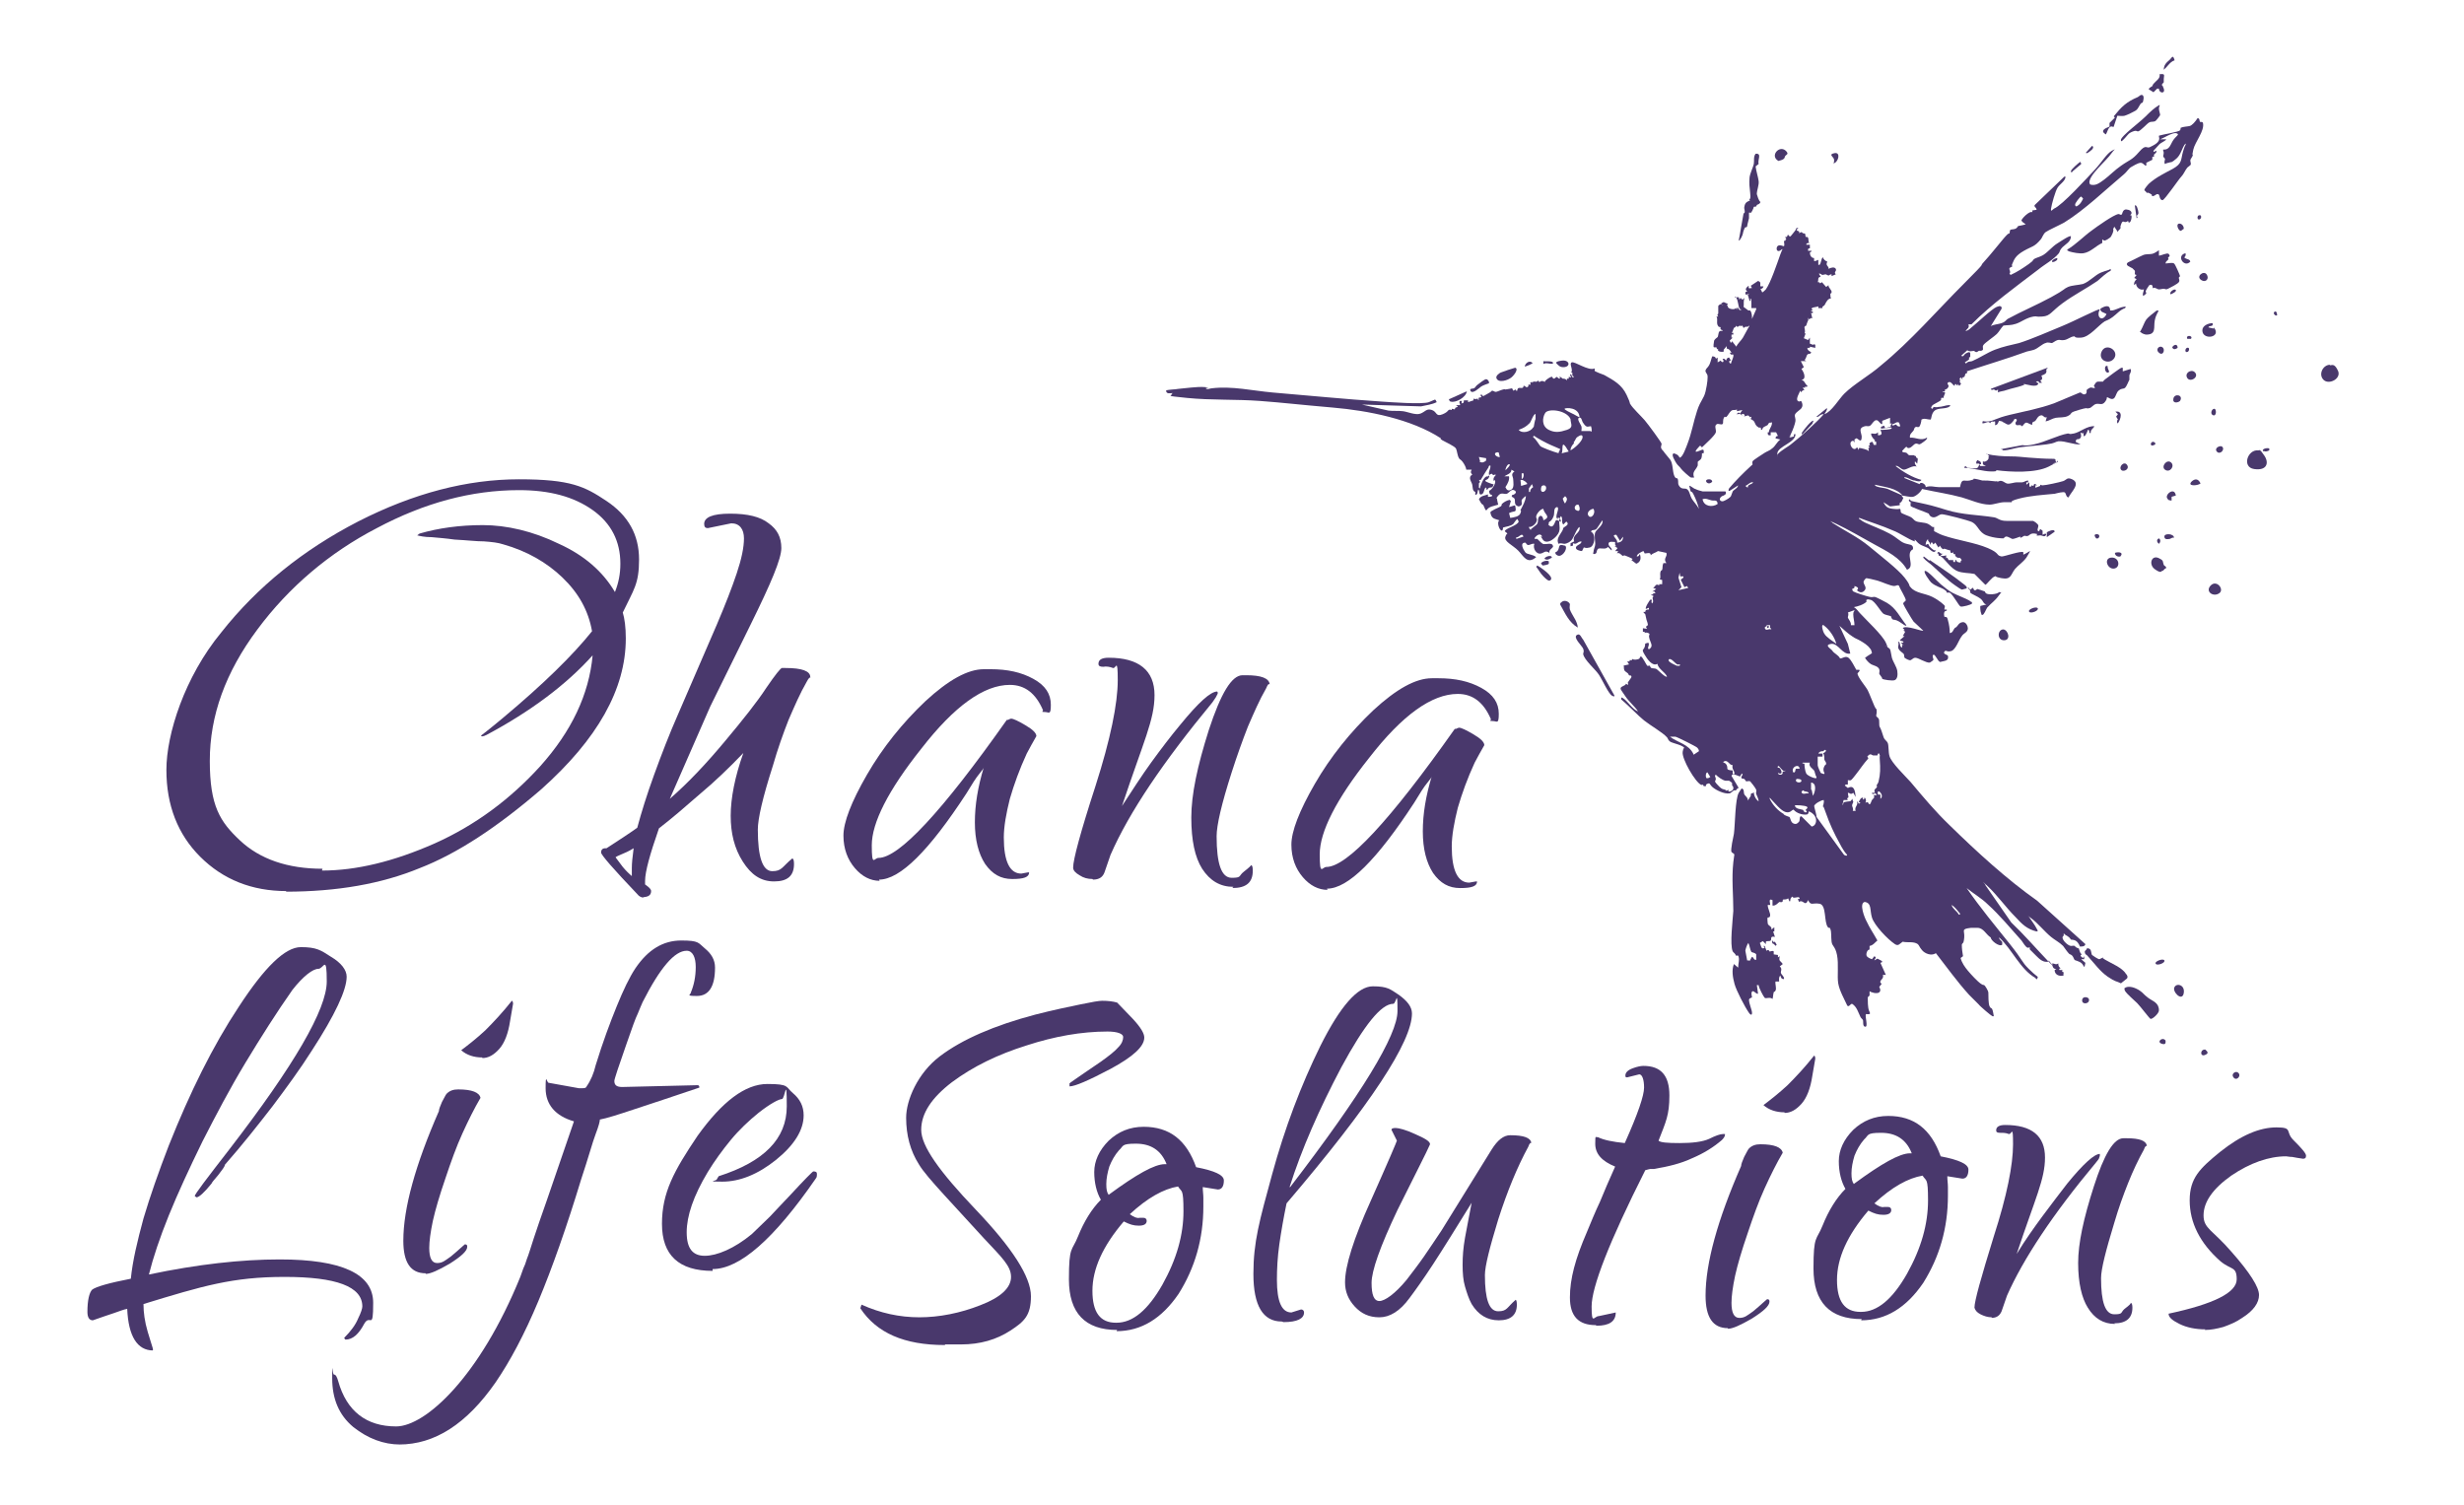 <?xml version="1.0" encoding="UTF-8"?>
<svg id="Layer_1" xmlns="http://www.w3.org/2000/svg" version="1.1" viewBox="0 0 408.7 249.7">
  <!-- Generator: Adobe Illustrator 29.4.0, SVG Export Plug-In . SVG Version: 2.1.0 Build 152)  -->
  <defs>
    <style>
      .st0 {
        fill: #49386c;
      }
    </style>
  </defs>
  <path class="st0" d="M156.7,223.1c-6.7,0-11.3-2-14-6.1l.2-.6c3.1,1.4,6.3,2.1,9.6,2.1s6.8-.7,10.1-2c3.4-1.3,5.1-2.9,5.1-4.7s-1.5-3.2-4.5-6.4c-2.4-2.6-4.6-5-6.6-7.2-2-2.2-3.5-3.9-4.2-5.1-1.4-2.2-2.1-4.8-2.1-7.7s1.9-7.4,5.6-10.2c3.7-2.8,9-5.1,15.8-6.9,3.1-.8,5.6-1.3,7.5-1.7,1.9-.4,3.1-.6,3.6-.6,1,0,1.8.1,2.5.3l2.6,2.7c1.3,1.4,1.9,2.4,1.9,3.1,0,1.5-1.9,3.2-5.6,5.2-3.6,1.9-5.9,2.9-6.8,2.9v-.5c-.1,0,5.2-3.6,5.2-3.6,1.4-1,2.4-1.8,2.9-2.4.6-.6.8-1.2.8-1.7s-.9-.9-2.6-.9c-4.3,0-8.8.8-13.4,2.3-4.8,1.5-8.9,3.5-12.4,6.1-3.4,2.6-5.1,5.2-5.1,7.9s3,6.9,9.1,13.3c6,6.3,9.1,11.1,9.1,14.3s-1.1,4.2-3.4,5.7-5,2.3-8.2,2.3h-2.6Z"/>
  <path class="st0" d="M185.3,220.6c-5.3,0-8-2.8-8-8.4s.5-4.6,1.5-7.1c1-2.5,2.3-4.6,3.8-6.1-.7-1.2-1.1-2.8-1.1-4.6s.8-3.6,2.4-5.2c1.6-1.5,3.5-2.3,5.8-2.3,4.3,0,7.1,2.2,8.7,6.7,3.1.6,4.6,1.3,4.6,2.2s-.3,1.5-1,1.5l-2.5-.4c0,.7.1,1.2.1,1.8,0,.5,0,1,0,1.4,0,5.4-1.4,10.2-4.1,14.5-2.8,4.1-6.2,6.2-10.3,6.2ZM185.2,219.4c2.7,0,5.2-2.1,7.6-6.3,2.4-4.3,3.5-8.3,3.5-12.2s-.3-3.1-.9-4.1c-2.4.4-5.1,1.9-8,4.6.7.5,1.2.7,1.6.6.4,0,.6,0,.7,0,.3,0,.5.2.5.5,0,.5-.4.8-1.3.8s-1.5-.2-2.5-.7c-3.5,4.1-5.2,7.9-5.2,11.5s1.3,5.3,3.9,5.3ZM184,198.1c4.5-3.3,7.5-5,9.2-5h.3c-.9-2.3-2.6-3.4-5.1-3.4s-2,.4-2.8,1.1c-.7.8-1.2,1.7-1.6,2.7-.3,1-.5,2-.5,2.9s.1,1.4.4,1.8Z"/>
  <path class="st0" d="M212.6,219.2c-3.1,0-4.7-2.6-4.7-7.9s1-8.8,3.1-16.5c2.1-7.7,4.8-14.8,8-21.3,3.3-6.6,6.2-9.9,8.7-9.9s2.9.5,4.3,1.4c1.4,1,2.2,2,2.2,3.1,0,4.7-6.9,15.2-20.8,31.5-.5,2.4-.9,4.7-1.2,6.8-.3,2.1-.4,4.1-.4,5.9,0,3.6.8,5.4,2.4,5.4l1.6-.5c.3,0,.5.2.5.5,0,1-1.1,1.6-3.4,1.6ZM214,196.9c11.9-15.5,17.8-25.2,17.8-29.2s-.2-1.2-.7-1.2c-2,0-4.8,3.5-8.6,10.5-3.7,7-6.6,13.6-8.6,19.9Z"/>
  <path class="st0" d="M248.6,219c-1.9,0-3.4-.9-4.5-2.7-.5-.9-.8-1.9-1.1-2.9-.3-1-.4-2.2-.4-3.6s.1-2.8.4-4.5c.3-1.7.7-3.6,1.1-5.8-2.6,4.2-4.7,7.6-6.4,10.2-1.7,2.6-3,4.4-3.9,5.6-1.6,2.2-3.3,3.2-5,3.2s-3-.6-4.1-1.8c-1.1-1.2-1.6-2.5-1.6-4,0-2.7,1.4-7.2,4.3-13.6,2.9-6.5,4.3-9.8,4.3-9.9l-.9-1.8c0-.2.2-.3.7-.3s1.7.3,3.2,1c1.6.7,2.5,1.2,2.5,1.7-.3.7-.9,1.9-1.8,3.7-.9,1.8-2.1,4.2-3.6,7.2-2.9,6.1-4.3,10.1-4.3,12.1s.4,3,1.3,3,2.6-1.2,4.5-3.5c1-1.3,2-2.6,2.9-3.9.9-1.3,1.9-2.8,2.9-4.3l8.3-13.4c1-1.6,2-2.4,3.1-2.4,2.2,0,3.4.4,3.5,1.3-.1-.1-.3,0-.5.6-1.8,3.3-3.5,7.4-5,12.1-1.4,4.6-2.2,7.7-2.2,9.2,0,4,.7,6,2.2,6s1.4-.6,2.9-1.9c.1,0,.2.3.2.8,0,1.7-1,2.6-3,2.6Z"/>
  <path class="st0" d="M264.7,219.8c-2.9,0-4.3-1.5-4.3-4.6s.9-6.4,2.8-10.8c.7-1.7,1.4-3.4,2.2-5.1.7-1.7,1.5-3.6,2.5-5.8-2.2-.9-3.3-2.1-3.3-3.8s.1-.9.4-1.1c1,.5,2.5.8,4.5,1,2.2-4.9,3.2-7.9,3.2-9.2s-.3-2.2-.8-2.2l-2,.5c-.2,0-.3,0-.3-.3,0-.5.4-.9,1.2-1.2.8-.3,1.4-.4,1.8-.4,2.9,0,4.3,1.6,4.3,4.9s-.6,4.4-1.8,7.5c.3.3,1.4.4,3.5.4s3.8-.2,4.9-.7c1-.5,1.8-.8,2.3-.8s.3,0,.3.2c0,.2-.2.5-.5.8-1.4,1.2-3,2.2-4.9,3-1.9.9-4,1.4-6.4,1.8h-.3c0,0-.2,0-.3,0-.1,0-.4.1-.8.2-6,11.9-8.9,19.4-8.9,22.6s.4,1.6,1.2,1.6l2.8-.6h0c0,1.5-1.1,2.2-3.2,2.2Z"/>
  <path class="st0" d="M286.6,220.3c-2.5,0-3.7-1.8-3.7-5.4,0-5.4,2-12.6,5.9-21.5,0-.3.2-.8.5-1.5.4-.7.6-1.2.8-1.4.5-.5,1.1-.7,1.9-.7,2.3,0,3.5.5,3.7,1.4-1,1.7-2,3.7-3,5.9-1,2.2-1.9,4.7-2.8,7.4-1,2.9-1.7,5.3-2.1,7.1-.4,1.9-.6,3.4-.6,4.5,0,1.6.4,2.5,1.3,2.5s1.3-.4,2.3-1.1c.7-.6,1.2-1,1.5-1.3.3-.3.6-.5.8-.7.3,0,.4.1.4.4,0,.7-1,1.6-2.9,2.8-1.9,1.1-3.2,1.7-4,1.7ZM296,184.5c-1.4,0-2.6-.4-3.5-1.2,1.2-.9,2.6-2,4-3.3,1.4-1.4,2.9-3,4.4-4.9.1,0,.2.2.2.5l-.5,2.9c-.3,2-.9,3.6-1.8,4.6-.9,1-1.8,1.5-2.8,1.5Z"/>
  <path class="st0" d="M308.8,218.8c-5.3,0-8-2.8-8-8.4s.5-4.6,1.5-7.1c1-2.5,2.3-4.6,3.8-6.1-.7-1.2-1.1-2.8-1.1-4.6s.8-3.6,2.4-5.2c1.6-1.5,3.5-2.3,5.8-2.3,4.3,0,7.1,2.2,8.7,6.7,3.1.6,4.6,1.3,4.6,2.2s-.3,1.5-1,1.5l-2.5-.4c0,.7.1,1.2.1,1.8,0,.5,0,1,0,1.4,0,5.4-1.4,10.2-4.1,14.5-2.8,4.1-6.2,6.2-10.3,6.2ZM308.7,217.6c2.7,0,5.2-2.1,7.6-6.3,2.4-4.3,3.5-8.3,3.5-12.2s-.3-3.1-.9-4.1c-2.4.4-5.1,1.9-8,4.6.7.5,1.2.7,1.6.6.4,0,.6,0,.7,0,.3,0,.5.2.5.5,0,.5-.4.8-1.3.8s-1.5-.2-2.5-.7c-3.5,4.1-5.2,7.9-5.2,11.5s1.3,5.3,3.9,5.3ZM307.6,196.3c4.5-3.3,7.5-5,9.2-5h.3c-.9-2.3-2.6-3.4-5.1-3.4s-2,.4-2.8,1.1c-.7.8-1.2,1.7-1.6,2.7-.3,1-.5,2-.5,2.9s.1,1.4.4,1.8Z"/>
  <path class="st0" d="M330.4,218.5c-.7,0-1.3-.2-1.9-.5s-.9-.7-1-1.1c0-1.1,1.1-5,3.2-11.8,2.2-6.8,3.2-11.9,3.2-15.3s-.2-1.6-.7-1.7c-.5-.2-.9-.2-1.4-.2-.5,0-.7-.1-.7-.4,0-.6.5-.9,1.5-.9,4.4,0,6.6,1.8,6.6,5.4s-1.6,6.7-4.7,16c1.4-2.3,2.9-4.4,4.3-6.3,1.4-1.9,2.8-3.7,4.1-5.4,2.7-3.3,4.5-4.9,5.4-4.9,0,0,0,.1,0,.2s0,.2-.1.4c0,.2-.3.5-.6.9-7.1,8.5-12,15.9-14.7,22l-.9,2.6c-.3.7-.8,1.1-1.7,1.1ZM350.8,219.6c-1.9,0-3.4-.9-4.5-2.7-1-1.6-1.6-4.1-1.6-7.4s.9-7.4,2.6-12.7c1.7-5.3,3.3-8,4.9-8h.5c2.2,0,3.3.4,3.4,1.3-.1-.1-.3,0-.5.6-.9,1.6-1.8,3.5-2.6,5.5-.8,2-1.6,4.2-2.3,6.6-1.4,4.6-2.2,7.7-2.2,9.2,0,4,.7,6,2.2,6s1-.3,1.7-.9c.8-.6,1.1-.9,1-1,.2,0,.3.3.3.8,0,1.7-1,2.6-3,2.6Z"/>
  <path class="st0" d="M365.8,220.5c-1.6,0-3.1-.3-4.3-.9-1.2-.6-1.8-1.1-1.8-1.7,7.5-1.6,11.3-3.5,11.3-5.7s-.9-1.5-2.7-3c-3.4-3-5.1-6.4-5.1-10.1s1.7-5.3,5-8c3.5-2.8,6.6-4.1,9.4-4.1s1.4.7,2.8,2.1c1.4,1.4,2.1,2.2,2.1,2.6s-.2.5-.5.5c-.7-.1-1.3-.2-1.8-.3-.5,0-.8-.1-1-.1-2.9,0-6,1.1-9.1,3.2-3.1,2.2-4.6,4.4-4.6,6.6s1.5,2.4,4.6,6c3.1,3.5,4.6,5.9,4.6,7.2s-.9,2.6-2.8,3.8c-1,.7-2,1.1-3.1,1.5-1.1.3-2.1.5-3.1.5Z"/>
  <path class="st0" d="M25.4,224c-2.6,0-4.1-2.3-4.3-6.9-.6.1-1.3.4-2.2.7s-2.1.7-3.5,1.2c-.6,0-.9-.5-.9-1.4,0-1.9.3-3.2.8-3.7.7-.5,2.8-1.1,6.4-1.8.3-3,1.1-6.3,2.1-10,1.1-3.7,2.5-7.7,4.2-12.1,3.5-8.8,7.3-16.5,11.6-23,4.3-6.6,7.7-9.9,10.3-9.9s3.3.5,5,1.6c1.7,1,2.6,2.2,2.6,3.3,0,2.2-1.9,6.3-5.8,12.3-1.9,3-4.1,6-6.5,9.2-2.4,3.1-5,6.4-7.9,9.7,0,.3-.5.9-1.1,1.7-.7.8-1.1,1.3-1.1,1.4-1.2,1.5-2.1,2.3-2.5,2.3l-.3-.2c0-.3,1.9-2.8,5.7-7.7,10.8-14,16.2-23.3,16.2-27.9s-.5-2.1-1.4-2.1-2.5,1.2-4.3,3.5c-2.6,3.7-5.2,7.8-7.8,12.1-2.6,4.3-4.9,8.7-7.1,13-2.2,4.5-4.1,8.6-5.6,12.3-1.5,3.7-2.6,7-3.3,9.8,8.1-1.7,15.3-2.5,21.7-2.5,10.3,0,15.5,2.4,15.5,7.2s-.5,1.7-1.5,3.5c-.9,1.7-1.9,2.6-3.1,2.6-.1-.1-.2-.2-.2-.3,1.1-1.1,1.9-2.2,2.3-3.2.5-1,.7-1.7.7-2,0-3.3-4.3-4.9-12.9-4.9s-13.6,1.5-23.4,4.5c0,1.4.2,2.9.7,4.6.4,1.4.7,2.2.8,2.6.1.3.1.5,0,.5Z"/>
  <path class="st0" d="M70.6,211.2c-2.5,0-3.7-1.8-3.7-5.4,0-5.4,2-12.6,5.9-21.5,0-.3.2-.8.5-1.5.4-.7.6-1.2.8-1.4.5-.5,1.1-.7,1.9-.7,2.3,0,3.5.5,3.7,1.4-1,1.7-2,3.7-3,5.9-1,2.2-1.9,4.7-2.8,7.4-1,2.9-1.7,5.3-2.1,7.1-.4,1.9-.6,3.4-.6,4.5,0,1.6.4,2.5,1.3,2.5s1.3-.4,2.3-1.1c.7-.6,1.2-1,1.5-1.3.3-.3.6-.5.8-.7.3,0,.4.1.4.4,0,.7-1,1.6-2.9,2.8-1.9,1.1-3.2,1.7-4,1.7ZM80,175.4c-1.4,0-2.6-.4-3.5-1.2,1.2-.9,2.6-2,4-3.3,1.4-1.4,2.9-3,4.4-4.9.1,0,.2.2.2.5l-.5,2.9c-.3,2-.9,3.6-1.8,4.6-.9,1-1.8,1.5-2.8,1.5Z"/>
  <path class="st0" d="M66.4,239.6c-2.8,0-5.4-1-7.8-2.9-2.4-2-3.5-4.7-3.5-8.1s0-.6.3-.6.5.4.7,1.1c1.4,5,4.7,7.5,9.6,7.5s13.9-8.3,20.6-24.8c.2-.6.4-1.1.5-1.4.2-.4.4-.9.6-1.6.3-.7.6-1.8,1.1-3.3.5-1.5,1.2-3.6,2.2-6.4l4.5-13.1c-3.1-.9-4.7-2.8-4.7-5.5s.2-.9.5-.9l5,.9h.6c.3,0,.6,0,.7-.3.7-1,1.2-2.2,1.5-3.5,1.2-3.9,2.4-7.1,3.5-9.8,1.1-2.7,2.1-4.8,3.1-6.3,2.1-3.1,4.6-4.6,7.6-4.6s2.8.4,3.9,1.3c1.1.9,1.7,1.9,1.7,3.2,0,3.1-1,4.7-3,4.7s-1-.2-1-.6c.5-1.2.8-2.6.8-4.2s-.5-2.7-1.5-2.7c-2,0-4.4,2.8-7.3,8.5-.2.5-.5,1.1-.8,1.9-.4.8-1,2.5-1.9,5.1-1.3,3.7-2,5.8-2,6.1,0,.7.4,1,1.3,1l12.5-.3c.2,0,.3.1.3.4-4.5,1.5-8,2.7-10.8,3.6-2.7.9-4.6,1.5-5.7,1.7,0,.3-.2,1.1-.7,2.4-.5,1.3-1.2,3.9-2.4,7.5-2.4,7.9-4.8,14.7-7.1,20.2-2.3,5.5-4.7,10-7.1,13.5-4.8,6.9-10.1,10.3-16,10.3Z"/>
  <path class="st0" d="M118.2,210.8c-5.6,0-8.4-2.6-8.4-7.8s2-8.8,5.9-14.6c4.1-5.7,7.9-8.6,11.6-8.6s3,.5,4.2,1.5c1.2,1,1.8,2.2,1.8,3.7,0,2.4-1.5,4.9-4.6,7.4-3,2.4-6,3.6-8.9,3.6s-.9-.1-.9-.4l.3-.5c7.5-2.4,11.3-6.2,11.3-11.6s-.3-1.2-.8-1.2-2,.8-3.9,2.3c-1.6,1.3-3.2,2.8-4.6,4.5-1.4,1.7-2.7,3.5-3.8,5.3-2.4,4-3.5,7.3-3.5,10s1,3.9,3,3.9,4.9-1.2,7.8-3.6c.9-.9,1.9-1.8,3-2.9,1-1.1,2.2-2.3,3.4-3.6,2.4-2.6,3.7-3.9,3.8-3.9.4,0,.6.1.6.4s0,.6-.2.8c-6.9,10-12.6,15-17.1,15Z"/>
  <path class="st0" d="M47.5,147.8c-5.7,0-10.5-1.9-14.3-5.7-3.7-3.7-5.6-8.5-5.6-14.4s3-15.4,9.1-22.8c6-7.6,13.6-13.7,22.7-18.4,9.2-4.7,18.1-7,26.7-7s10.9,1.2,14.5,3.6c3.6,2.4,5.4,5.6,5.4,9.7s-.9,5-2.7,8.8c.3,1,.5,2.4.5,4.3,0,8.4-4.7,16.7-14,25-7.3,6.3-14,10.7-20.2,13.1-6.3,2.6-13.7,3.9-22.2,3.9ZM53.4,144.4c5.7,0,11.9-1.5,18.7-4.5,6.7-3,12.5-7.3,17.5-12.8,5.2-5.8,8.1-11.9,8.7-18.4-4.4,4.9-10.3,9.3-17.6,13.2-.6.3-.9.3-.9.1,0,0,1.2-.9,3.6-2.9,6.7-5.6,11.6-10.4,14.8-14.4-.6-3.4-2.2-6.3-4.9-8.9-2.6-2.5-5.9-4.4-9.8-5.5-.9-.3-1.9-.4-3.2-.5-1.3,0-2.9-.2-4.9-.3-1.4-.2-2.7-.3-3.8-.4-1.2,0-2-.2-2.4-.3l.4-.3c3.1-.9,6.6-1.4,10.5-1.4s8.3,1,12.6,3.1c4.2,1.9,7.3,4.6,9.3,8,.6-1.5.9-3,.9-4.7,0-3.7-1.5-6.7-4.6-8.9-3.1-2.2-7.1-3.3-12.2-3.3-7.9,0-15.7,2.1-23.6,6.3-7.9,4.1-14.6,9.8-19.8,16.8-5.3,7.1-7.9,14.3-7.9,21.8s1.7,10.1,5,13.2c3.3,3.1,7.9,4.7,13.7,4.7Z"/>
  <path class="st0" d="M106.9,148.9c-.5,0-.9-.2-1.2-.6-4-4.2-6-6.5-6-6.9s.2-.7.7-.7h.2c2-1.3,3.7-2.4,5.1-3.4.7-2.6,1.6-5.5,2.8-8.8,1.2-3.3,2.5-6.7,4-10.1l6.4-14.8c1.4-3.3,2.5-6.1,3.3-8.5.8-2.4,1.2-4.3,1.2-5.8s-.7-2.5-2.1-2.5l-3.9.8c-.4,0-.6-.2-.6-.7,0-1.1,1.4-1.7,4.3-1.7s5,.5,6.4,1.6c1.4,1,2.1,2.3,2.1,4.1s-1.7,5.8-5.1,12.7l-6.7,13.6-6.7,15.3c3.1-2.7,6.1-5.9,9.1-9.5,3.1-3.7,5.4-6.6,6.9-8.9,1.5-2.2,2.4-3.3,2.6-3.3h.6c2.7,0,4.1.5,4.1,1.5,0,0,0,0,0,0,0,0,0,0,0,.2h0c0-.3-.3,0-.6.6-1.1,1.9-2,4-3,6.3-.9,2.3-1.8,4.8-2.6,7.6-1.7,5.3-2.5,8.8-2.5,10.6,0,4.6.8,6.9,2.4,6.9s1.6-.7,3.3-2.1c.2,0,.3.3.3.9,0,2-1.1,2.9-3.3,2.9s-3.8-1.1-5.2-3.3c-1.4-2.2-2-4.7-2-7.6s.7-6.5,2.1-10.4c-2.4,2.5-4.8,4.8-7.2,6.8-2.4,2.1-4.6,4-6.8,5.7-1.5,4.3-2.3,7.2-2.3,8.7v.6c.7.5,1,.8,1,1.1,0,.7-.5,1-1.4,1ZM104.8,145.4c0-.2,0-.4,0-.6,0-.3,0-.5,0-.8,0-.8.1-1.8.3-3.3-.8.5-1.5.8-2,1-.5.2-.9.4-1,.5.4.5.8,1.1,1.2,1.6.5.6,1,1.1,1.6,1.6Z"/>
  <path class="st0" d="M145.9,146.1c-1.5,0-2.9-.7-4.1-2.1s-1.9-3.2-1.9-5.4,1.3-5.6,3.9-10.1c2.6-4.5,5.9-8.6,9.7-12.2,3.8-3.5,7-5.3,9.7-5.3h1.1c2.8,0,5.1.5,7.1,1.6,2,1.1,2.9,2.5,2.9,4.3s-.3,1.2-1,1.2-.3-.1-.3-.3c-1.2-2.8-3-4.2-5.5-4.2-4.3,0-9.2,3.5-14.7,10.6-5.5,6.9-8.2,12.3-8.2,16s.4,2.1,1.1,2.1c3.4,0,10.5-7.6,21.3-22.9,0,0,0,0,.2,0,.2-.1.4-.2.5-.2.4,0,1.2.4,2.4,1.1,1.2.7,1.8,1.3,1.8,1.8-.6,1-1.1,2-1.6,2.9-1.2,2.6-2.1,5.1-2.8,7.5-.6,2.4-1,4.6-1,6.4,0,4,1,6,2.9,6l1.1-.2h.2c0,.8-.9,1.1-2.8,1.1s-3.3-.8-4.5-2.5c-1.1-1.7-1.7-4-1.7-6.9s.5-5.9,1.5-9.2c0,.2-.3.6-.8,1.2-.5.6-1.2,1.7-2.1,3.2-6.2,9.5-11,14.3-14.5,14.3Z"/>
  <path class="st0" d="M181.2,145.8c-.8,0-1.5-.2-2.1-.6-.7-.4-1.1-.8-1.1-1.3,0-1.3,1.2-5.8,3.7-13.5,2.5-7.8,3.7-13.7,3.7-17.6s-.3-1.8-.8-2c-.5-.2-1.1-.3-1.6-.2-.5,0-.8-.1-.8-.5,0-.7.6-1,1.7-1,5,0,7.6,2.1,7.6,6.2s-1.8,7.6-5.4,18.4c1.7-2.6,3.3-5.1,4.9-7.3,1.6-2.2,3.2-4.3,4.7-6.1,3.1-3.8,5.1-5.6,6.2-5.6,0,0,.1.2.1.2s0,.2-.2.5c-.1.3-.4.6-.7,1.1-8.1,9.8-13.8,18.2-16.9,25.3l-1,2.9c-.3.8-.9,1.2-1.9,1.2ZM204.6,147.1c-2.2,0-3.9-1-5.2-3-1.2-1.9-1.8-4.7-1.8-8.5s1-8.5,2.9-14.5c2-6.1,3.8-9.1,5.6-9.1h.6c2.5,0,3.8.5,3.9,1.5-.2-.1-.3,0-.6.7-1.1,1.9-2,4-3,6.3-.9,2.3-1.8,4.8-2.7,7.6-1.7,5.3-2.5,8.8-2.5,10.6,0,4.6.8,6.9,2.5,6.9s1.1-.3,2-1c.9-.7,1.3-1.1,1.2-1.1.2,0,.3.3.3.9,0,2-1.1,2.9-3.4,2.9Z"/>
  <path class="st0" d="M220.2,147.6c-1.5,0-2.9-.7-4.1-2.1s-1.9-3.2-1.9-5.4,1.3-5.6,3.9-10.1c2.6-4.5,5.9-8.6,9.7-12.2,3.8-3.5,7-5.3,9.7-5.3h1.1c2.8,0,5.1.5,7.1,1.6,2,1.1,2.9,2.5,2.9,4.3s-.3,1.2-1,1.2-.3-.1-.3-.3c-1.2-2.8-3-4.2-5.5-4.2-4.3,0-9.2,3.5-14.7,10.6-5.5,6.9-8.2,12.3-8.2,16s.4,2.1,1.1,2.1c3.4,0,10.5-7.6,21.3-22.9,0,0,0,0,.2,0,.2-.1.4-.2.5-.2.4,0,1.2.4,2.4,1.1,1.2.7,1.8,1.3,1.8,1.8-.6,1-1.1,2-1.6,2.9-1.2,2.6-2.1,5.1-2.8,7.5-.6,2.4-1,4.6-1,6.4,0,4,1,6,2.9,6l1.1-.2h.2c0,.8-.9,1.1-2.8,1.1s-3.3-.8-4.5-2.5c-1.1-1.7-1.7-4-1.7-6.9s.5-5.9,1.5-9.2c0,.2-.3.6-.8,1.2-.5.6-1.2,1.7-2.1,3.2-6.2,9.5-11,14.3-14.5,14.3Z"/>
  <g>
    <path class="st0" d="M290,51.5h.3c.3.4.3.9.3,1.4l.7-1.6v-.2c-.1,0-.8,0-.8,0,0-.5,0-.9,0-1.5h-.2c0,0,.1.3.1.3,0,0-.2,0-.2,0l-.3-1,.3-.2-.6.2c-.2-.3-.1-.6.2-.5,0-.2-.5-.3,0-.8s.1.1.3.2.3-.1.5,0l-.2-.4,1.2-.8c.6.2.3.5.4.9h.5c0,.2-.3.5-.5.4l.3.6c.1,0,.5-.4.6-.5.8-1.1,1.9-4.4,2.4-5.8s.4-.5.3-.9c-1,1-1.2-.5-.5-.6s1,.7.8-.7c0-.1.5,0,.2-.3h.2s-.2-.4-.2-.4h.3s.1-.3.1-.3h.2s.1.2.1.2h.2c.3-.4.6-.7.8-1s0-.4.5-.4l-.3.3c0,.2.3.2.4.3s0,.3,0,.3c0,0,.3-.2.4-.2s.2.2.3.2c.3.1.3-.2.4.6.7-.1.3.6.6,1-.2,0-.5,0-.5.3h.6s0,.6,0,.6c-.3,0-.3,0-.3.4h.6c0,.2-.3.2-.3.3,0,.4.2.9.7.9v.5s.2,0,.2,0l.5-.2v.8c.5.3.4-1.2.8-1.2,0,.3.4.6.7.7-.4.7.3.7.2,1.2.3-.2,1-.4,1.2,0s-.4.5,0,.9l-.7.3v-.3c-.3,0-.4.2-.5.2s-.4-.2-.5-.2-.4.1-.5.1c-.2,0-.3-.3-.6-.2l.3.5c-.6.1-.3.5-.5.9.2,0,.3,0,.4.2l.3-.2.7.8.4-.3c-.1.4.6.8.5,1.2s-.1,0-.2.2c0,.3,0,.5.1.8-.5,0-.8.6-1,1s-.5.2-.4.6h-.7s0-.3,0-.3c-.3.2-1.6.1-.9.7h-.3c0,.3.3,0,.3.3s-.3,0-.3.1l.2.9c-.3-.1-.3,0-.5.2l-.2-.3c.1.5,0,.4-.1.7s-.2.5-.2.6c0,0-.3.1-.3.3s.2.7,0,1h.2s-.3.8-.3.8l.7.3.3-.4v1c.1,0,.5.2.5.2,0,0,.2-.2.4,0v.5s-.9-.2-.9-.2v.2s-.4,0-.4,0c-.1.4.6.7.6.7,0,.4-.4.2-.6.4s-.2.7-.5.9l.3.2h-.9c0,0,.5,1,.5,1l-.4.3c.4.5.9,1.7,0,1.8.6.2.5.6,1,1,0,.2-.2.2-.4.1v.2c0,0-.4,0-.4,0l.3.4c-.3,0-.5.2-.5.4l-.2-.3c-.1.3-.8,1.4-.4,1.7s.4-.2.6.1.2.8.1.9c-.1.5-1.3.9-1.2,1.5s.2.6,0,1.3-.5,1.4-.7,1.8,0,.2,0,.3h-.2c0,.3.6,0,.7,0,.2-.1-.2-.4.3-.4.1,1.4-2.9,2-3,3.2s0,.2,0,.2c.7-.8,1.7-1.2,2.5-1.9,1.3-1,4.2-3.6,5.2-4.8-.2,0-.3,0-.5.1s-.5.5-.7.3l1.7-1.4c.2.2-.3.8-.4,1,1.2-.4,2.4-2.5,3.3-3.4,1.6-1.6,4.3-3.1,6.1-4.7,4.9-4,9.3-9.1,13.7-13.5s2.3-2.5,3.4-3.7,2.1-2.5,3.2-3.8.9-.7,1-.9,0-.5.2-.6.7,0,1-.3.2-.3.2-.3c0,0,1.1-.2,1.3-.3-.2-.1-.6-.4-.7-.6s1.3-1.7,1.8-1.4v-.3s.7-.1.7-.1c0-.4-.5-.5-.3-.8l4.9-4.7h.2c0,.7-.9,1.2-1.3,1.8s-1,2.8-1.1,3.5.3.1.5,0c1.3-.5,5.6-5.2,6.8-6.5s1.9-2.6,2.8-3.1.2,0,.1.2c-.7,1-1.6,1.8-2.4,2.7s-1.8,2.1-1.3,2.7c.9.3,1.6-.3,2.3-.8s1.9-1.7,2.8-2.3c1.4-1,1.8-.9,3-2.3s1.2-.5,1.8-.8,1.8-.8,1.5-1.7v-.2c.6-.2,3.3-.6,3.5-.9s0-.3.1-.4c.4-.2,1.1-.2,1.5-.3s1-.8,1.3-1.3c.4,0,.3.5.4.6s.4-.1.5.2c.3,1.3-1.3,3.1-1.6,4.4s0,.7-.1,1-.4.6-.4.8c0,.3.2.6,0,.8s-.3.2-.5.4c-.4.5-.6,1.1-1,1.5s-2.7,3.8-3.1,3.9c-.5,0-.5-.8-.6-.9-.4-.4-.7.4-1.2.2.2-.2-.3-.4-.5-.5s-.2,0-.3,0c0,0-.3-.4-.4-.4v-.2c.2-.3.4-.6.7-.9,1.2-1.1,2.7-1.8,4-2.5,1.6-.9,1.3-1.5,1.7-2.9s.5-.9.4-1.3c-.6.7-.7,1.8-1.5,2.5s-.9.6-1,.6c-.2.1-.6.1-.9.3-.2-.3,0-.6,0-.8s-.3-.3-.3-.5.2-.5,0-.9v-.2c1.1.1,1.2-.9,1.7-1.6s1.1-.9.5-1.1-2.1.8-2.7,1h1c0,.2-.9.6-1.1.8s-1,1.1-1,1.1,0,.2,0,.2l.5-.2c0,.6-.6.4-.4,1h-.3c0,0,0,.5,0,.5l-1,.5c.1,1.1-.4,0-.9,0s-1.4.6-1.6.7c-.4.2-.8.9-1.2,1.2-3.1,2.6-6.5,5.9-9.9,8-.7.4-2.7,1.3-3.1,1.6s-.6,1-.8,1.2c-1.1,1.3-1.4,1.1-2.8,1.9s-1.6,1.4-1.9,2.1,0,.2,0,.4c0,.2-.4.2-.5.4s.3.6,0,.9l.2.2c1.1-.5,2-1.1,3-1.8s.6-.7,1-.9.9-.3,1.4-.6c.8-.5,1.5-1.4,2.3-1.9s2.1-1.4,2.3-1.2c0,.9-.9,1.3-1.4,1.8s-.4.7-.6,1c-.9,1.1-2.3,1.8-3.4,2.7-3.8,2.9-7.7,5.7-11.1,9.1h-.5c.2.6-.2.7-.5,1.1.3,0,.7-.3.9-.5.9-.7,3.5-3.2,4.3-3.5s.5,0,.8,0v.3s-1.8,2.9-1.8,2.9c.5-.3,1.2-.3,1.8-.5s.7-.5,1-.7c2.4-1.3,4.8-2.3,7.2-3.6s2.1-1.4,2.8-1.7,1.7-.3,2.5-.5c1.1-.4,2-1.5,3-1.9s1.1-.3,1.6-.6v.3c-.8.4-1.5,1.1-2.2,1.7-1.9,1.3-3.9,2.3-5.8,3.7s-2,2.1-3.3,2.2-.8-.1-1.5,0c-1.2.2-2,.9-2.9,1.2s-1.4.2-2.1.3c-.4.4-.7,1-1.1,1.4s-1.9,1.4-2.2,1.8.1.7-.2.9-.4,0-.6.1-.2.2-.4.2-.3-.2-.4-.2c-.4,0-.6.2-1.1-.1l-1,.9c.4.3.4-.2.8-.4s.6-.3.7,0v.4c-.1,0,0,0,0,0v.2s-.2.1-.2.1v.3c.1,0-.7.5-.7.5l.2.2c.3-.4.7-.3,1-.4,1.2-.5,2.5-1.4,3.8-1.9s2.7-.8,4-1.1c2.2-.7,4.9-1.9,7.1-2.8s6-2.9,6.3-2.8c-.7,1.3.4,2.2,1.1.8-.4-.3-1.1-.3-1-.9.6-.4,1.6-.8,1.6.3h.2c.6,0,1.3-.5,2-.6s.3-.1.3.2c-.9.3-1.4,1-2.1,1.5s-.9.5-1.3.7c-1.1.7-2.5,2.6-3.9,2.7s-.9-.3-1.2-.2c-.5,0-1,.5-1.6.6s-.7-.1-1.1,0-.8.5-1,.5-.6-.2-1,0c-.5.1-1.3.9-1.9,1.1s-.9.2-1.2.3c-3.3,1.2-6.7,2.2-10,3.3.3.3-.1.3-.2.4s0,.6-.5.6v.4c0,0-.2-.4-.2-.4l-.3.2c.3.3-.2.6.3.8l-.3.4-.3-.3v.3c0,0-.3-.3-.3-.3-.3,0-.1.3-.2.3-.3-.1-.6-.8-1-.6s0,.4,0,.6c0,.3-.3.6-.6.6v.3s-.4,0-.4,0c0,.2.3,0,.4.2s-.3.6-.2.9c-.7-.1-.3.2-.5.4s-.9.5-1.2.7-.3.3-.4.5c.2.5.4-.1.4-.1.2,0,.5.1.8,0,.6,0,1.3-.3,1.7-.3s.3,0,.2.2c-.6.5-1.9.2-2.5.7s-.5,1.4-.7,1.5c-.5,0-1-.3-1.5,0,0,.3-.2,1.1-.4,1.2s-.3,0-.4,0c-.4,0-.4.4-.5.6-.3.4-.7.6-.6,1.2,1-.1,1.8.6,2.8,0,.3.2-1.1,1.1-1.2,1.1-.3,0-.4-.2-.7-.1s-.6.6-1,.7-.4-.2-.5-.2-.7.7-.7.7c0,.3.5.2.7.3s.3.4.5.4.5,0,.7,0,.2.3.4.1v.3c.5,0,.2.6.2,1-.2-.1-.2-.4-.4-.3v.2c.1,0,0,.1,0,.1l.3.5c-.6-.3-1.6.5-2.1.5s-1-.8-1.4-.6c1.3,1,2.8,1.9,4.3,2.3-.2.4-.8.2-1.1.1-.5,0-1-.4-1.4-.5s-.4,0-.3.1l2.5,1c.1-.5,1.1,0,1,.5.8-.3,1.5,0,2.2,0,1.2,0,2.3,0,3.5,0,.3-1.6.6-.9,1.6-1.1s.5-.3.7-.3,1.1.2,1.4.3c.8,0,1,0,1.8.1s.4,0,.6,0,.1.2.1.2c0,0,.1-.2.3-.2.5-.2.9.3,1.3.4s1.2-.2,1.6-.2.6,0,.9,0,.6-.3,1-.3v.3c0,0-.3,0-.3,0v.4s.5-.4.5-.4v.7c.1,0,.3,0,.3,0v-.2c0,0,.4.1.4.1,0-.2.1-.4.3-.3l.3.2h-.3s0,.4,0,.4l.8-.3v-.2c.1,0,.2.1.4.1.5,0,2.8-.5,3.4-.7s.6-.7,1.5-.3c1.5.7-.2,2.1-.6,3-.4,0-.4-.6-.6-.8s-1.3.1-1.7.2c-2,.2-4,.3-5.9.8s-1,.6-1.2.6-.9,0-1.3,0c-.7,0-1.7.4-2.4.4-1.5,0-3.2-.8-4.6-1.2-2.2-.6-4.4-.9-6.6-1.4-.2.5-1,1.2-1.5,1.3s-1.4-.2-1.9-.2l.3.4c-.2.3-.2.7-.6.8v.4c0,0-1.6.2-1.6.2l-1.1-.7c.4.8.7,1,1.6,1.1s.9,0,1.1,0,.1.4.2.6,1.4.6,1.7.8.5.5.7.6c.5.3,1.5.2,2.1.5s.6.6,1,.5v.7c.4.2.9.5,1.5.7,2.3.8,5.3,1.2,7.4,2.1s1.3,1.2,2.3,1.4c.5,0,3.3-1,3.6-.7v.4c.1,0,1.1-.6,1.1-.6.1,0-.5.9-.6,1.1-.6.8-1.3,1.2-1.9,1.9-.7.9-.6,1.8-2.2,1.5s-.6-.4-1.1-.3-1.4,1.4-1.6,1.4l-1.8-1.8c-.9-.2-2-.1-2.9-.5s-1.7-1.5-2.3-2.1-.7-.4-.7-.4c-.1-.1,0-.5-.3-.4.3-.7.5.3,1,0l-.4.3c-.1.2.8.1.9,0v.5s.2-.1.2-.1l.2.4h.8c-.2.3.4.6.3,0h.2c0,.3.3.4.7.4,0-.2,0-.3.2-.4-.4-.6-.4-.3-.7-.4s-.5-.4-.4-.6h-.3s0-.3,0-.3c-.6.4-.5-.3-.5-.3s-.5-.1-.7-.2c-.5-.2-.4,0-.5,0s-.5-.4-.5-.6l-.3.3-.5-.8-.3.3-.3-.4-.3.5c.1-.6-.4-.5-.3-1-.3.3-.4.6-.4,1,.6-.4.4,0,.7.3s.8.8,1,.5c-.2.8-.9,0-1.3-.3-.8-.4-1.3-.4-1.9-1.1s-.2.1-.3,0c-1-.3-2.5-1.4-3.6-1.8-1.8-.8-3.8-1.4-5.6-2.1-.2.1,0,.2.2.3.2.2.6.4.8.5,1.3.6,2.7,1.1,4,1.8s1.7,1.3,2.5,1.6,1.5.1,1.4,1c-1.4.7.5,2.9-1,3.4-1.1-2-3.4-3.1-5.4-4.2s-4.4-2.5-6.3-3.4-.5-.2-.7-.2c2,1.3,4.3,2.4,6.1,3.9s4.8,3.8,5.9,5.2.6,1.2,1,1.6c.8,1,2.4,1,3.6,1.6s1.9,1.3,2,1.4c.2.2,0,.4,0,.7h.4c0,0,0,.2,0,.2-.5,0-.5.5-.4,1,.5,0,.5.2.6.6.2.7.3,1.4.3,2.1.5,0,.6-.6.8-.8s.2-.1.3-.2c.3-.3.4-.7,1-.8s.9.7.9,1c0,.7-.7.8-1,1.3-.5.6-1,2.3-1.8,2.5s-.8-.3-1.1.1.6.5.6.7c.2.9-.7.8-1.3,1-.4-.1-.8-1.3-1.1-1.2s0,.7,0,.8-.4.4-.6.5c-.6.1-1.9-.8-2.4-.8s-.6.5-1,.4-.8-.4-.8-.4c-.1-.2,0-.5-.2-.7s-.6-.4-.8-.8.2-.8-.1-1.1c.3-.1.2,0,.3.2s0,.6.4.7v-.5c0,0,.3.2.3.2l-.5-.5h.4s0-.7,0-.7v.5c-.1,0-.6-.2-.6-.2l.8-.7h-.3c0,0,.4-.7.4-.7l-.3-.3h.2c0-.1-.3-.3-.3-.3.5-.6,3.3.6,3.4.4l-1.6-1.5c-.3-.4-1.6-2.6-1.7-2.9s.3-.4.4-.6c.1-.3-1-2-1.1-2.4-.2-.3-.5,0-.8,0-.6,0-2.1-.7-2.8-.9s-1.7-.4-1.8-.4c-.2,0-.5.5-.5.6,0,.5.6.9.2,1.4s-.9.4-1.3,0h0c.5-.4-.1-.6-.4-.7,0,.4,0,.3-.4.5,0,0,.1.4.2.4.3.2,2.2.8,2.7.9s.5,0,.8,0,1.7.8,2.1,1c1.5.9,2.1,2.3,3.2,3.7,0,.2-.2,0-.3,0-.5-.3-.8-.6-1.3-.8s-.6,0-.8-.3,0-.3-.2-.4-.9-.2-1.2-.4c-.5-.4-1.4-2.1-2.1-2.3s-.6,0-.7,0,0,.2,0,.3c-.5.5-1.5.8-2.1.9.5.3.7.7,1,1,1.1,1.2,3.7,3.6,4.3,4.9s0,.4,0,.5.6.4.7.6.2,1,.3,1.4c.2.7.8,1.5.9,2.2s0,1.3-.4,1.5-2-.1-2.1-.2c0-.3-.5-.7-.5-.9s.1-.4,0-.7c-.2-.5-.9-.6-1.3-.8s-.9-.8-1-1,0-.1.1-.2c.2-.2,1-.6,1-.7,0-.1-.2-.7-.3-.7-.4-.6-1.1-1-1.6-1.3s-.9-.4-1.3-.7c-.8-.5-1.5-1.2-2.2-1.8l1.4,3,.4,1.6c-1.3.3-2-1.8-3.2-1.6s0,.8.2,1.1c.3.5,1,.7,1.3,1.3.3.1.9-.5,1.4-.1s1,1.5,1.3,2h.5c.2.2-.3.5-.3.6,0,.6,1.4,2.2,1.7,2.8s.7,1.7,1.1,2.6.3.2.3.4c.2.6,0,1,0,1.2s.3.3.4.5c.2.3,0,1.1.2,1.4s.4,1,.6,1.6.5.6.7,1,.1,1.5.3,2.2c.3,1.1,2.6,3.3,3.5,4.3,2.1,2.5,4.1,4.9,6.5,7.2,4.5,4.4,9.4,8.9,14.5,12.5l8,7.2c-.1.4-.5.4-.9.4-.2-.5-.5-1-1.1-1.1s-.2,0-.3,0-.4-.5-.5-.5c-.2-.2-.6-.3-.8-.6v.4c-.7.4.7,1.7,1.2,1.7s.5-.2.9.3v-.2c0,.3.4.3.4.3,0,0,.2.7.3.8s.2.2.2.2c-.4.2-.1.4.2.6l.2-.3v.5c0,0-.5,0-.5,0l.7.6c-.2,1.2-.2.5-.6.1s-1.2-.5-1.2-.6c-.1-.1-.2-.5-.4-.7s-.4-.2-.5-.3c-.3-.3-.7-.9-1-1.3-.6-.6-1.4-1-2-1.5-1.1-.9-2.2-2.3-3.3-3.1s-.3-.3-.2,0c.4.6.8,1.1,1.1,1.7s.3.3,0,.5c-1.6-.4-2.4-1.2-3.5-2.4-1.6-1.6-3-3.6-4.6-5.1s-.2-.2-.4-.2l4.3,6.2c2.1,2,4,4.2,6,6.3s.2,0,.2,0v.2c-.9.2-1.5-.4-2.1-1s-.9-.9-1-1,0-.2,0-.3-.2,0-.4,0c-.4-.2-.7-.8-1-1.2-1.7-1.9-3.7-4.3-5.6-6-1-1-2.4-1.8-3.5-2.7,2.2,3.2,4.7,6.2,7.1,9.2s1.9,2.9,3.2,4.2,1.5,1.2,1.5,1.4c-.2.6-.3.2-.4.1-2.5-1.4-3.9-4.8-6-6.7-.1.3.5.6.5.8v.4c-.5.4-1.9-.7-1.9-1.2-.8-.5-1.2-1.6-2.2-1.6s-.9,0-1.1,0c-1.7.2-1,.4-1.1,1.6s-.3.8-.4,1.2c0,.6.1,1.4.2,1.9l-.4.3c.2.8.7,1.5,1.2,2.1s1.6,1.8,2.2,2.2.4,0,.5.2c.2.1.7,1,.7,1.2,0,.5,0,1.9.2,2.3s.3.3.4.4c.2.4.2.8.3,1.2,0,.1-.2.1-.3,0-.1,0-2-1.6-2.2-1.9-.5-.5-1.1-1.1-1.6-1.6-2-2.2-3.7-4.6-5.5-6.9-.7.5-1.8.1-2.3-.5s-.4-.7-.7-1c-.7-.5-1.7-.2-2.5-.4-.5.3-.7.8-1.3.4-1.2-.8-3.4-3.1-3.8-4.4s0-2.4-1.2-2.6c-1,.2,0,2.7.3,3.2.5,1.1,1.2,2.1,1.8,3.2-.4.3-.7.8-1.3.9v.6c-.4,0-.6.7-.5,1s.6.5.9.6l.4-.5c.5.3,0,.4,0,.7l.5-.3c.3.2,1.3.5.5.7l.9,2h-.5c.3.8-.9.9-.2,1.5l-.4.5s.4.6,0,.9-1.4,0-1.6-.2c0,0,0,.6,0,.7s-.3.2-.3.4c0,.5,0,1.6.2,2.1s.4.7-.5.6c-.2.4.4,2.1-.1,2.1s-.3-.9-.4-1.1-.3-.3-.4-.5c-.4-.8-.6-1.7-1.4-2.2-.3,0-.5.6-.8.3-.5-1.1-1.3-2.5-1.5-3.7s.1-3.2-.2-4.7-.8-1.4-.9-2.2,0-1.6-.2-2.1-.3,0-.4-.3c-.7-.8-.2-3.7-1.4-3.9s-1.4.4-1.9-.6c-.5,1.2-.8-.2-1.5.3l-.2-.5h.3c0-.5-.5-.2-.9-.2s-.2-.4-.5,0,0,.6-.3.6l-.2-.5c-.2.2-.6.2-.8.2s0,.3-.2.4-.3,0-.4,0c-.2,0-.6.7-1.2.6v-.9c-.8-.4-.3.7-.4.8h-.4c0,.6.5,1.4.4,1.8s-.3.2-.4.3,0,.8,0,.9c0,.5.8.5.6,1.1l.5-.4v.7c.1,0-.2,0-.2,0l.3.9c-.9-.2-.5.4-.7.6s-.6,0-.8.2v.4c0,0-.5-.5-.5-.5l-.5.3c.2.4.2,1.2.8.8l-.2-.3h.2c0,0,.3.8.3.8.4-.3.4,0,.5.1s.4-.2.7,0v.5c0,0,.7.1.7.1v.4s.3-.2.3-.2c-.2.9.1.7.5,1.3l-.5.4c.5.4.1.8.2,1.1s.6.6.5,1c-.4,0-.5-.2-.6-.6-.3.3-.2.7-.2,1h-.6c-.1.4.2,1.1,0,1.5s-.2,0-.3.3-.1.8-.2,1.1c-.4-.4-1.1,0-1.3-.2s-1-1.7-1-2.1h-.3c0,0,.2,1.4.2,1.4-.1.2-.7-.4-.8-.4-.5,0-.2.9-.2,1s-.4.1-.5.4c0,.7.5,1.7.5,2.2s-.3.3-.5,0c-.7-1-2.1-3.7-2.4-4.8s-.5-2.3-.1-3.3l.7.6c0-.7.3-1.4,0-2h-.4c0-.3-.4-.5-.5-.7-.5-1.1,0-5.2.1-6.7,0-2.7-.3-5.4,0-8.1s.3-.9.2-1.2-.4-.3-.5-.5c-.2-.3.3-2.5.4-3,.2-1.5.2-5.8.8-6.8s.5-.7.7-.6c.2.2.1.5.2.8.1.3.7.6.6,1.1l.5-.8c0-.7.2-.2.5-.6,0,.6.4,1.3.8,1.5,0-.4-.3-.9-.4-1.2s.1-.4,0-.7-.9-1.3-1-1.4c-.2-.1-.4,0-.6,0s-.2-.3-.4-.4-.3,0-.4-.1c-.3-.3.4-.6,0-.8l-.3.5c-.1,0-1.3-.7-1.4-.1l1.2,2c-.3,0-.4.4-.5.4,0,0-.2,0-.3,0s-.5.5-.8.5c-.8.1-2.1-.5-2.7-1s-.4-.8-.9-.6,0,.4-.4.4-.2-.1-.3-.2-.2,0-.3,0c-1-.4-3.3-4.4-3.1-5.5s.3-.4.3-.5c0-.6-2-.9-2.4-1.2s-.3-.5-.5-.7c-.7-.8-2.8-2-3.8-2.8s-2.5-2.4-3.8-3.5c0-.3,0-.4.3-.2.7.4,1.6,1.9,2.5,2.2-.6-.9-1.5-1.6-2.1-2.5s-.8-1.1-.8-1.3c0-.4.8-.4.9-.8l.3.2c.1-.1,0-.3,0-.4.1-.2.6-.8.6-.9,0-.4-.3-.2-.4-.3s-.1-.3-.3-.4c-.2-.2-.4-.2-.5-.5s0-.5-.1-.7l.9-.2-.3-.5h.4s0-.2,0-.2h.4c0,0,0-.2,0-.2.4.2.8.1,1.1,0s.1-.4.4-.4c.2,0,.9,1.4,1,1.5s.3,0,.4,0,.1.3.3.4.6,0,.9.2,1.5,1.5,1.7,1.2c-.4-.8-1.4-1.2-1.6-2.1-.8.5-1.7-.8-2.1-1.5-.6-1-.2-.7,0-1.3s-.2-.5.6-.7c.3.4-.3.9.1,1.1.8-.5.3-1,.1-1.7s0-.6,0-.8-.6-.4-.8-.2v-.2c0,0-.3,0-.3,0v-.6s.7.1.7.1c-.4-.5,0-.4.1-.6s-.2-.8-.2-.9-.2-.8-.2-.9c0-.1-.3-.2-.3-.4h.3c0-.4.3-.4.6-.4v-.3c0,0-.5.2-.5.2-.2-.2.6-1.4.7-1.5s.2,0,.3,0c-.1.3-.1.3,0,.6.5-.4-.2-1,.3-1.2l-.5-.3h.4s0-.2,0-.2h.4s-.2-.3-.2-.3h-.4c0,.1.7-.4.7-.4l-.5-.2c.4-.2.4-.8,1-.4v-.2c0,0,.5,0,.5,0v-.7s-.4-.1-.4-.1c.2-.4,0-.8.1-1.2s.2-.2.3-.4c.1-.3,0-.7.2-1.1h.5c-.6-.8.2-1,0-1.7l-1.4-.3c-.4.3-.8.3-1.2.7,0-.6-.6-.3-1-.3l-.2-.4c-.1,0-1.2.5-1.1.9.4,0,.3-.2.5-.4.2.6.2,1.3-.6,1.6l-.8-.6.2-.2c-.4-.2-.6-.3-1.1-.5s-.3,0-.5,0-.6-.7-1-.4l.2-.4h-.5c0,0,.4-.5.4-.5l-.5-.3h.3c-.3-.2-.2-.4-.2-.7-.3,0-1.1-.2-1.1.3s.7.7.5,1.1l-.6-.6c-.4.6-1.4,0-1.7.4s0,.7-.6.8c-.2-.1-.2-.1-.1-.3,0-.5.3-.9.3-1.4s-.2-1.4,0-1.9,1.4-1.2,1.2-2c-.3.3-.8,1.3-1.1,1.5s-.7,0-.8.4c.9.4.6,2.4-.2,2.6s-.7,0-1,0l-.3.6c-.3,0-1-.2-1-.5-.1-.5,1-.6.9-1.1-.7,0-.7.6-1.4.3v.4s-.4.1-.4.1v-.5c0,0,.6-.3.6-.3-.4-1.2,1.1-1.3.9-2.4,0,0-.3.2-.3.3-.3.4-.6,1.2-.9,1.7s-1,.8-1.3.8-.6-.2-1,0c-.4-.8.2-1.4.6-2.1s0-.3.1-.4c.2-.4,1.3-.6.6-1.2l-.5.5c-.4-.4,0-1.1-.4-1.4-.6.8,0,1.7-.3,2.6s-2,2.3-2.7,1.3,0-.3-.1-.5c-.3-.7-1-.2-1.3.3.2.2.4,0,.5.1s.7.7.9.8c.5.2,1.7-.4,1.7.5-.2.3-.7.5-.6,1-.7-.5-.9,0-1.4.1-.8.2-1.4-.9-1.1-1.6-.4-.1-.7.2-1,.2s-.4-.4-.5-.4c-1,0-.3,1.2,0,1.6s1.2.3,1.8.8c-1.5,1.3-2.1-.2-3-1.1s-2.4-1.5-2.1-2.3.3-.2.3-.4c0-.3-.3-.3-.4-.5.1-.5,2.1-.9,2.3-1.6l-.2-.4c-.2,0-.6.7-.7.8-.5.4-1.1.4-1.7.6,0,0,0,.5-.2.5-.4,0-.9-1.4-.4-1.7-.8-.3-1.3-.2-1.5-1.3,0-.3,1.4-.8,1.7-1s.1-.3.2-.4c.3-.3.8-.6,1.3-.7l.2.2-.3,1,1-.3c.3,1.4,0,.8-1,1.3l.2.8c.6-.1,1.5-.2,1.7-.8s0-.3,0-.5c.4-.8.8-1.4.9-2.3-.2,0-.6.5-.7.6-.1.5.3.9-.5,1.1-.9-.2-.5-1-.7-1.3s-.6-.2-.4-.6c.3,0,.9-.4.5-.7-.6-.5-1,.4-1.4.5s-.9-.3-1.4.3-.2.4-.2.5c0,.2.2,1,.2,1-.6.2-1.6.3-1.9.9h-.2s-.4-.9-.4-.9c-.3,0-.5-.6-.7-.9.3-.6,1-.6,1.5-.8v.4c.2,0,.7,0,.7-.2s-.3-.1-.4-.3-.1-.3-.1-.5c.5-.2,1.1-1.2,1-1.6s-.2,0-.2,0c-.3-.5.3-1,.3-1,0-.2-.4,0-.4,0-.2,0-.1-.5-.7,0-.2-.6.3-1,.2-1.6-.2,0-.3.1-.3.3-.4.6-.9,1.4-1.3,2.1h-.3c.4.5,0,.4,0,.6s0,.5,0,.7c.3.2.2,0,.2-.1.2-.5.4-1.2.8-1.6s.5,0,.6-.3c.3-.1,0,.4,0,.4-.2.4-1.2.3.1.8s.7,0,.7.3c-.1.6-.5.4-.7.5s-.2.2-.3.3c-.3.2,0-.5-.3-.3s-.2,1-.7,1.1-.2-.6-.5-.8c-.2.3,0,.8-.5.9v-.5c-.5-.2-.4-.7-.5-1.2s-.8-1.2,0-1.7c-.3-.3-.3-.4-.1-.8h-.9c0-.3-.3-.9-.6-1.3s-.5-.4-.6-.6c-.3-.5-.3-1.2-.5-1.6s-1.8-1.1-2.3-1.4-.1-.3-.2-.3c-4.9-3.2-12.1-4.6-17.9-5.1s-8.1-.8-12.1-1.1-8.1-.1-12.1-.5-2.4-.3-2.6-.6l.2-.2c-.5,0-1,.2-1.1-.4.1-.2,1.7-.2,2-.3,1.3-.1,3.1-.4,4.4-.3s.1.1.2.2c.2.3.7,0,1,0,3.4-.4,6.7.4,10.1.7,6,.5,12,1.1,18,1.5,1.5.1,6.8.5,7.9.1s1-.7,1.3,0c-.8.4-1.7.5-2.6.7l-9.8-.3,4.4,1c.8.1,1.6,0,2.4.1s2.1.7,2.9.4,1-.9,1.9-.6.6,1.2,1.8.7.7-.9,1.5-.7v-.2c0,0,.5.1.5.1.1-.5.3-.2.5-.5l-.3-.2h.7c0-.2-.3-.6,0-.7s.3.2.2.4c.4,0,.4-.2.4-.5h.7s0,.3,0,.3l.9-.3v-.3c.3.2.7,0,.7,0,0,0,0,.3.2.2-.2-.6.3-.2.4-.5s-.2-.1-.2-.1c.2-.6.4,0,.5,0s.9-.5,1.1-.6.3-.3.4-.3c.2,0,.4.2.6.2s.8-.3,1.2-.4.3,0,.4,0c.2,0,1.1-.2,1.1-.2l.2.4.4-.2c.3.6.2,0,.4-.2.3-.2.9.2.9-.4h.2c.3.4.7.2.6-.2h.4c0,0-.1-.3-.1-.3l.3-.2v.2c.4-.5.7.1,1-.4.3.5.3.1.6.1s.4,0,.5.2c0-.3.8-.8,1.1-.9s.1.3.5.3l.4-.3.4.3c.4,0-.1-.4,0-.3.4,0,.4.2.6.3.2,0,.5,0,.7.3v-.3s.3,0,.3,0v-.3c0,0,.4.1.4.1l-.2-.5c.5-.1.1.7.7.4l-.3-.2v-.5s-.2,0-.2,0c.4-.5-.4-1.5.1-1.7s2.8,1.5,3.8,1c0,.1,0,.3,0,.4s1.3.6,1.6.7c1.6.9,2.9,1.6,3.7,3.3s.4,1.2.6,1.5c.4.7,1.8,2,2.4,2.7s2.8,3.7,2.8,3.9-.1.4-.1.5c0,.5.4.6.6,1,.4.5.5.6.9,1.1.5.6.4,2,.7,2.7s.5.2.6.6,0,.5.1.9c.5,1,1.1.4,1.5.8s.4,1,.7,1.5.9,1.1,1.2,1.7c-.2-.8-.5-1.6-.9-2.4s-.3-.2-.4-.4c-.2-.3-.2-.7-.3-1,0-.2.8.5,1,.5.4.2.8.3,1.2.4h3.8c.3.5-.3.7-.6.8-.7.5-.2,1,.3.8s1.1-.6,1.2-.8.2-.6.3-.8c.2-.3.8-.5.9-1l-1.4.9c-.3.1-.2-.2-.1-.4,1.1-1.3,2.3-2.5,3.6-3.7s.3-.1.3-.2c0-.1-.1-.4,0-.6s1.7-1.2,2-1.4.9-.4,1.2-.7c.6-.4.8-1.1,1.4-1.5l-.8-.2c0-.3.2-.4.4-.4l-.3-.6h-.9c0,.1,0,.5,0,.5-.4,0-.5,0-.5-.5h.2c0-.6.6-1,.5-1.7-.1.2-.5,0-.5.2-.3.2.1.2-.6.5s-.3.6-.7.6c0-.6-.2-.3-.4-.4-.5-.3-.5-.5-.7-.9s-.6-.4-.7-.6h.2c0-.5-.1-.2-.2-.2s-.2-.3-.4-.3l-.7.2h.2c0-.5-.3-.5-.5-.4v.3c-.1-.5-.5-.3-.9-.3l.4-.3.2.2.4-.6-.9.2v-.3c-.3.2-.6,0-.9.2s-.6.8-.8,1-.3,0-.3,0c-.3.2-.3.7-.3,1,0,.5-.6.2-.9.2-.7.2-.2.9-.3,1.4s-1.9,2.1-2.3,2.5l-.3-.3c-.2.2-1.2,1.2-.5,1s1.1-.6,1.1,0-.3.1-.3.3,0,.5-.1.8-.6.5-.6.6,0,.4,0,.6c-.3.8-1,1-.6,2-.2,0-.3,0-.5,0s-1.6-1.3-1.7-1.5-.5-.5-.7-.8-1.1-1.7-.4-1.7c.5.2.6.2.9.7.5,0,1.1-1.8,1.3-2.3.7-1.8,1-3.7,1.6-5.5s1.1-1.9,1.4-3.2.4-2.4.3-2.7-.4-.5-.3-.8.4-.5.5-.7c.3-.4.4-1.1.6-1.6.3,0,.6.1.6.4l.3-.2v.8s.5-.3.5-.3c.3.5.7.2.3-.3h.3s.3.3.3.3c.1-.3.2-.5.5-.5l.3.5c-.6,0-.1.6,0,.5.1-.5.5-1,.4-1.5h-.4c0,0-.2-.3-.2-.3h.3c-.3-.5-.4-.6-.8-.7v-.4s-.5.6-.5.6c0,.1,0,.3,0,.3,0,.1-1.2.1-.9-.4h-.2c0,.1-.1-.3-.1-.3h-.4c-.2,0,0-.9,0-1,0-.3.5-.6.6-.7.2-.4,0-1.2.8-1,0-.3-.2-.1-.3-.3s0-.2,0-.3-.3,0-.4-.2c-.4-.5,0-1.1-.3-1.6h.3c-.3-.4,0-.4,0-.5v-1.2c0-.2.4-.4.6-.4s0,.3.2.2l-.3-.3.4-.2.7.3-.2.3h.2c-.2.5.9.7,1.2.5s0-.2.1-.2l.2.4v-.3c.3-.3.2.5.7.3,0-.2-.2,0-.3-.3-.2-.4-.2-1.2-.5-1.7s-.3,0-.2-.1h.6c0-.1.1.4.1.4l.2-.3.3.3.4-.3c-.3.4-.1,1.1-.2,1.5ZM345.5,32.9l-.3-.3c-.2,0-1,1.1-1,1.3,0,.7.6.1.8-.1s.5-.8.5-.8ZM340.4,43.5c1.2-.2,1.1-1.2,0-.3v.3ZM287.7,54.3c-.3.3-.2.7-.5.9h.3c0-.1,0,.3,0,.3h-.3c0,0,0,.5,0,.5h.2c0,0-.5.5-.5.5l.2.4.2-.3.7.9c.2-.5.8-1,1.1-1.5s.9-1.7,1-1.8,0-.1,0-.2l-.2.2h-.4c0-.1,0,0,0,0l-.3.2-.2-.4c-.3.2-.4,0-.4,0-.1,0-.2.2-.4.2s-.3-.2-.3-.2c0,0,0,.3-.1.3s-.2,0-.2,0ZM256.9,71.3c1,.5,1.8.4,3,0s.6-1,.6-1.8c-.7-1.5-3.7-1.8-4.2-1s-.6,2.2.6,2.8ZM260.8,68.6c.1,0,1.2.7,1.2.6-.1-1.7-2.3-1.6-2.5-1.4,0,.2,1.1.7,1.3.8ZM254.4,70.8c0,0,.2-1.2.3-1.3,0-.1,0-.7,0-.8-.3-.2-.8,1.4-1,1.5-.6.6-1,.8-1.8,1.1.6.7,2,.3,2.4-.4ZM263.9,71.6c.2,0,.1-.6,0-.9-.6,0-.7.4-1.4-.7-.1-.2-.2-.9-.6-.7s.3,1.1.4,1.4,0,.6,0,.8c0,0,1.3,0,1.5,0ZM258.5,75.1l.3-.6s-1.1-.5-1.6-.7-2.4-1.2-2.7-1.5h0c-.2,0-.3.2-.1.3.4.3.9,1.2,1.1,1.4s2,.9,3.1,1.2ZM261.1,73.5c-.3.3-.6.7-.6,1.2.6-.3,2-1.5,2-2.2s-.9,0-1,.1-.3.6-.5.8ZM248.8,75.9l-.2-.8c-.1-.2-.6,0-.6.1-.2.3.5.7.8.6ZM245.4,76.6c.5.2.7.1,1.1-.2v-.4c0,0-1.2-.2-1.2-.2l.2.7ZM260.2,74.9c-1.5-2.6-.8,0-1.2.3l1.2-.3ZM250.3,77c-.3,0-.6.7-.6,1,0,0,1.1-1,.6-1ZM249.4,79h.9c.1.6-.2,1.2-.6,1.8.2.5.5.7,1,.4s.3-1.3.3-1.6c0-.6-.5-.9.2-1.4l-.5-.3c0,.7-.8.8-1.3,1.2ZM252.3,79.5c.4-.1.5-.6.4-1h-.3c0,0,0,1,0,1ZM252.3,80.6l1-.3c.1-.2-.6-.7-.9-.7h-.2c0,.1.1,1,.1,1ZM311.2,69.7c-.4,0-.7.7-1,.9s-.6,0-.9.1c-1.1.3-.6.9-.5,1.7,0,1.3-.6.3-.9.3l-.3.2v.5c0,0-.2-.3-.2-.3-1.1.1,0,2.1.6,1.1l.2.2v.2c.2,0,.1-.3.2-.3.2,0,1.5.3,1.5.5.2,0,0-.2,0-.4s.4,0,0-.5h.3c-.3-.3,0-.6.4-.6l.2.5h.4c0-.2,0-.4,0-.5s-.3,0-.3-.3h.2c-.3,0-.9-.9-.7-1.1.4,0,.7.2,1.1-.2v.5c.7,0,.7-.3.4-.9.2,0,2.3,0,1.8-.4l-1.7.2v-.3c0,0,.5-.2.5-.2l.2.4.9-.2c0-.2,0-.5.3-.5v.3c.1,0,.6-.2.6-.2.2.3.4.4.7.3l-.2-.6c-.4-.2-.6.1-.9.2s-.4-.2-.6,0v-1s-1.3.5-1.3.5v.5c-.2.3-.6-.7-1-.6ZM253.6,81.6h.2c0-.4.2-.6.5-.8l-.2-.5-.5.7c0,.2,0,.4,0,.6ZM255.6,81.3c.2.7,1.1,0,.8-.6,0-.1-.2-.2-.3-.2-.5,0-.5.4-.5.8ZM259.2,82.6c0,.2.3.9.4.9.3-.5.5-.8,0-1.2l-.4.4ZM253.9,87.8c0,0,.9-.7,1-.8.4-.5,0-1,.5-1.4.4-.2.6.4.6.7,1.4-.6.1-1,0-1.9-.5,0-1.2.9-1.2,1.3s.2.3.1.6c0,.5-.8,1.2-1.3,1.1,0,.2.2.5.4.5ZM256.8,87c.9,1,1.1-.6,1.3-.7.3-.2.7.4.8.2,0-.4-.2-.5-.5-.7v.3c-.7-.3.4-1.7-.1-2-.7.1-.4,1-.6,1.5s-.3.6-.4.7c-.1.2-.5.2-.4.6ZM261.7,83.7c-.3,0-.4.2-.5.4,0,.2,0,.4.2.5.8.5.7-.5.4-.9ZM263.4,85.4c.4.9,1.4-.2.9-1-.4,0-1.1.5-.9,1ZM289.9,80.8c0-.5.7-.4.9-.8-.5-.1-.8.4-1.3.6l.4.3ZM284.9,83.7c0-.9-.5-.6-1-.7s-.9-.4-1.5-.2c.2,1.2,1.6,1.4,2.5.8ZM251.5,89.4l1.2-.4c-.3-.8-.8.3-1.2.1v.3ZM311.3,80.7c.5.2,1.3.2,1.8.4l2.5,1.1c-1.1-1.3-3-1.4-4.6-1.8,0,.2.1.2.3.3ZM269.3,88.9l-.6.8-.6-1c-1.1,0,.4.8.1,1.3.7,0,1.1-.4,1-1.1ZM280.1,97.6l-.3-.4-.4.2-.6-1.2c0-.2.6-.3.4-.6h-.5s-.1-.6-.1-.6l-.2.8.5,1.6-.5.5,1.7-.4ZM293.5,104l-.4.2v-.4c-.1,0-.4.3-.4.3.2.7.6.1,1.1.3,0-.3-.2-.2-.2-.2s0-.4,0-.5h-.6c-.1,0,.3.3.4.1v.3ZM307.6,103.7c0-.6-.2-1.2-.2-1.8s.2-.4.2-.7l-1.1.4c.2.3,0,.6,0,.8s.6.8.5,1.3h.7ZM302.6,103.8c-.7-.6-.2,1.1,0,1.3.3.6,1.5,1.3,2,1.7-.3-1.1-1.1-2.3-2-3ZM278.2,110.4c.2,0,.3.2.5-.1-.2-.2-.4,0-.5-.1-.3-.1-1.1-1.2-1.4-.8s1.3,1,1.5,1.1ZM280.9,125.2l.9-.6c0-.2-.1-.4-.3-.6s-3.4-1.8-3.6-1.8c-.3,0-.6,0-.9,0,1.3,1,3.1,1.2,3.9,2.9ZM286.4,126.9c.3.6-.3.8,1,.9v.6c0,0,.3,0,.3,0,0-.7-.5-.8-.3-1.5-.6.1-.8-1.1-1.6-.5.2.2.4.1.6.5ZM302.3,125.5h-.8c0,.5,0,1.1,0,1.4s.5,1.3.5,1.3c0,0,.8.4.6,0s-.2-.7,0-1.1.3-.2.3-.4c0-.4-.3-.5-.3-.8s0-.7-.2-1c.3,0,.6-.4.4-.5s-.3.2-.4.2c-.2,0-.6,0-.8.4h.7s0,.4,0,.4ZM283.7,128.9l-.5-.8c-.3.1-.3.7-.2.9s.6,0,.6-.1ZM286.2,131c0,0,0,.3.5,0v.3c.5,0,.9-.3.8-.7s-.2-.2-.2-.3,0-.3,0-.4-.5-.4-.5-.4c-.2,0-.4,0-.6,0-.5-.1-1.2-.6-1.6-1-.3.2,0,.4,0,.7s-.2.3-.1.5.6.7.7.8c.4.4.6.4,1,.5ZM301.3,128.9c-.2-.3-.3-1-.4-1.1-.2-.3-1-.7-.7-1.3h-1.2c-.2.2.3.1.3.2,0,.4.1,1.2.3,1.6s1.7,1,1.7.7ZM295.2,127.4c.4.5.5,1.2-.3.8,0,.3.5.4.7.2s0-.3.1-.4c.1-.1.5,0,.4-.2-.4.4-1-1-1.2-.7s.2.2.3.3ZM297.3,128c.6.4.4-.3.6-.5h.6c-.1-.9-1.4-.3-1.1.5ZM309.9,125.8c-.9,1-1.3,1.7-2.1,2.7s-.7,1-1.3.9c0,.2,0,.6,0,.7s-.4-.1-.5.2l.5.4c1.1-.6,1.2.6,1.3,1.5l-.4-.7c-.5.4-.5,0-.9,0,0,.2.1.5.1.7s-.4.1-.1.5h-.7c0,0-.2.8-.2.8.2,0,.1-.3.2-.4s1-.2,1.1-.2.3-.4.4-.4c-.1.2.1.4.1.5,0,.1-.2.4-.2.6s.3.6.1.9h.5c-.3-.6.5-1,.2-1.5.4-.1,0,.5.6.2l-.3-.2c.2-.3.3-.7.7-.7v.3c.3.1.2-.4.3-.3.2.2.3.6.1.8h.2c.3-.2.3.3.5.3.2,0,.3-.6.4-.7.2-.3.5-.3.3-.8h.5s-.2-.3-.2-.3c-.2,0-.6.3-.6-.1h.5c-.3-.6.2-.7.3-.9s-.1-.3,0-.4.3-.5.3-.6c.3-1.2.3-2.2.2-3.5s.2-.5,0-.8c-.2-.8-.4,0-.4,0s-.6,0-.7,0c-.2,0-.4-.4-.8,0s0,.2-.1.3ZM298.8,129.5c0-.3-.6-.3-.8-.3-.5.6.8.8.8.3ZM300.5,131l.2,1c.4-.6.7-2.1-.3-2.2v1.2ZM299,131.1l-.2.3c.2.5.8.1,1.2.2,0-.4-.7-.2-.9-.5ZM295.8,135.1c.2.1.9.4,1,.4.2.2.2.9.7,1.1s.7-.1.9-.3,0-1,.4-.9l1.7,1.7c.7-.1.9-1,.6-1.6s-.8-.8-1-.9,0,.4-.4.5c-.7.1-1.7-.2-2.2-.8-.3,0-.5.6-1.3.4s-1.8-1.5-2.4-2.1,0-.3-.3-.2c.5,1.1,1.4,2.1,2.5,2.7ZM300.9,133.6c0,.3.4,1.4.4,1.9l4.5,6.2c.2.3.8.3.5,0s-.8-1.1-1.1-1.7c-1-1.8-1.7-3.3-2.4-5.3s-.4-.5-.4-.9.2-.7.1-1.1c-.4,0-1.5.6-1.6,1ZM299,134.3c.2.1.2.6.7.4l-.2-.4c0,0,.5-.3.2-.5s-1.9-.3-2-.2c.1.6,1,.6,1.2.7ZM311.9,131.8v.7c.8-.6-.7-2-.4-.7h.4ZM324.9,151.3c-.3-.4-.8-1-1.2-1.2.2.7.9,1,1.2,1.6.4,0,.2-.2,0-.4ZM290.2,159.4l.4-.7c.3.1.3.6.7.5v-.9c-.2-.3-.7-.3-.8-.4-.2-.3-.3-1.1-.5-1.5-.2.2-.5,1.1-.5,1.3l.3,1.6h.3Z"/>
    <path class="st0" d="M347.5,64.3c-.2.2-.5-.1-.8,0s-.6.4-.6.4c0,.2.1.6-.3.7s-.5-.3-.8-.3c-1.4.6-2.9,1.2-4.3,1.8-2.5.9-4.8,1.3-7.3,1.9s-2.6,1-3.6,1.1-.9-.3-1,.3c.5.1,1-.5,1.3,0,.3-.6.6,0,.8-.4v.2c.1,0,0,.5,0,.5.5.1.6-.7.7-.7s.6.1.6.2c.7.3.9.8,1.6,0s0-.5.5-.5,0,.6,0,.6c0,.6.4.4.7.4s.3.2.4.2.4-.6.7-.6.9.5,1,.3c-.1-.5.3-.4.5-.6s.4-.8.9-.9.5.5,1,.3l-.2.7c.6-.1,1.1-.5,1.7-.6s1.4,0,2-.3.4-.4.7-.6,2.1-.7,2.3-.7c.2,0,.3.1.5,0,.4,0,.7-.6,1.2-.7.6-.1,1,.3,1.5-.4s0-.6.4-.7c1.4.9,1.2-.6,1.8-1.1s.8-.2,1.1-.5.6-1.2.7-1.3c0-.3,0-.5,0-.7,0-.3.4-.6.2-1.1l-1.3.4v-.6s-.1,0-.2,0c-.2,0-2.3,1.6-2.7,1.9s-.3.4-.4.4c-.2,0-.4,0-.8,0s-.6.6-.7.7Z"/>
    <path class="st0" d="M316.9,83.4c0,.1,0,.3,0,.5,0,.2,2.4,1,2.8,1.2s.2,0,.2,0c0,0,.1.6.7.7s1-.5,1.5-.5,4.4,1,5,1.3c1,.5,1.1,1.7,2.4,2.2s2.7.5,2.8.5.2-.3.5-.3.9.4,1,.4c.3,0,1-.3,1.3-.4v.2c.2,0,.4-.2.6-.3s.4.1.6,0c.3,0,.4-.5,1.2-.4s.2.2.3.3.4,0,.6,0c.4,0,.7.4,1-.1,0-.4-.5,0-.6,0,0-.2,0-.4,0-.6s-.3-.2-.3-.3c-.3-.1-.1.4-.4.3s0-.6,0-.9-.8-.8-.9-.8c-.2,0-.4,0-.6,0-1.2,0-2.6,0-3.8,0s-1.4-.5-2.1-.6c-2.5-.4-5.2-.4-7.8-1.2s-2.7-.8-4.5-1.2-1.2-.2-1.7-.6c-.3.3.3.6.4.6Z"/>
    <path class="st0" d="M353.7,44.5c0,0,.4.4.4.4.1.3-.2.7.3.7l-.4.5.4.2c-.3.3-.5.6-.4,1l.3-.3c0,.7.7,1.2,1.3,1,0,.4-.3.7-.1,1.1,0,0,.5-.4.5-.4,0-.1-.1-.3-.1-.4s.5-.9.6-1c.7-.3.5.5.6.5.4-.2.7.2,1,.2s.5-.1.8-.1.3.2.7,0,1.6-.8,1.8-1.1,0-.5,0-.7.2-.2.2-.3-.8-2-1-2.1c-.3-.2-1,0-1.4,0,0-.3.2-.4.4-.6s0-.2,0-.3c.1-.3.5-.2.1-.7-.3-.2-1.2.3-1.6.3v-.9c-.3.2-.7.5-1.1.6s-1,0-1.5.2-2.2,1.1-2.5,1.2c-.7.5.4.8.7,1Z"/>
    <path class="st0" d="M329.5,75.2l.5.5h-.2c.3.5-.6,1.1-.9.8v.5c-.1,0,.5.3.5.3h-.9c0,.1-.2-.3-.2-.3h.3c0-.6-.4-.5-.6-.7l-.2.3v.3c.1,0,.5,0,.5,0,0,.2-.1.5-.3.7s-1.4,0-1.6,0-.4-.6-.6,0c1.4,0,3.1.6,4.5.6s.5-.2.9-.2c2.3.3,6.4.5,8.6-.6s.4-.3.7-.5,1-.1.8-.5l-.2.3c-.4-.4.2-.6-.7-.6-1.3,0-2.6-.1-3.9-.2s-1.8-.2-3-.2-2.7-.1-4-.4Z"/>
    <path class="st0" d="M342.9,41.5c0,.1.2.1.3.2.7.2,1.7.4,2.4.3,1.2-.2,2-1.2,3.1-1.7v-.6c0,0,.2.2.4.2s.8-.4.9-.5c.2-.1.7-1.2.5-1.4l.2-.4.6.9c0-.3.3-.4.4-.6s0-.2,0-.3c.4-1.4.5-.6,1-.8s.3-.4.3-.4v.4c.4.5.7-.9.5-1.1h-.2c.5-.3.2-.8-.3-.9-1-.3-.9.7-1.1.8s-.3-.1-.5-.1c-.8.1-3.6,2.1-4.4,2.7-1.4,1-2.6,2.3-4.1,3.2Z"/>
    <path class="st0" d="M290.3,33.2c-.2.2-.7.2-.9.8s0,.7,0,1.1-.2.2-.2.3c-.3,1.5-.5,3-.8,4.5.2.1.7-1,.7-1.2s.3-1,.4-1,.3,0,.3-.2.3-1.2.3-1.3c0-.2,0-.8,0-.9s.2,0,.3,0,.5-.8.5-1c.6,0,.4-.2.5-.3s.5-.1.6-.5h0c-.3-.2-.5-1-.6-1.3,0-.7.4-1.5.3-2.2s-.4-1.6-.5-2.4l.5-.4c-.2-.7.6-1.8-.5-1.7-.4.5-.2,1.2-.3,1.7s-.6,1.5-.7,2.2c-.1,1,0,1.7.1,2.6s0,1-.2,1.1Z"/>
    <path class="st0" d="M346.2,157.2c0,.3-.4.5-.4.6,0,.6.3.5.5.8,1.1,1.2,2,2.5,3.3,3.4s1.4.7,2.2,1.1l1-.8c.2-.3,0-.6-.2-.8-.6-1-2.4-1.7-3.4-2.3s-.2-.3-.3-.3c-.3-.1-.5.2-.7.2s-1.1-.6-1.2-.7c-.2-.3,0-1.2-.9-1.1Z"/>
    <path class="st0" d="M352.4,164c0,.1,0,.3.1.4.3.5,1.5,1.5,2,2s2,2.5,2.2,2.6c.3.1,1.4-.9,1.4-1.4,0-1.3-1-1.5-1.8-2.1s-.8-.8-1.4-1.2-1.9-1-2.6-.3Z"/>
    <path class="st0" d="M330.3,64.6c0,.2.2,0,.4,0s.3.4.7,0v.5c.3-.2.9-.2,1.4-.4.9-.3,1.6-.4,2.5-.7s.2-.2.4-.3c.4,0,2.2.7,2.4-.1l-.4-.3c.6-.2.5.2.5.2s.5,0,.5,0l-.3-.4c.6-.1.2-.8.2-.8s.7-.2.8-.5,0-.4,0-.5.3-.1.2-.3l-9.4,3.5Z"/>
    <path class="st0" d="M332,74.4c.1.1.1.3.3.3.9,0,1.9-.4,2.7-.5,1.5-.2,3-.3,4.5-.5s1.3-.4,1.9-.5c1.2-.1,2.5.6,3.7.5l-.8-.4c0-.6.4-.4.6-.5.5-.3.2-.9.2-1,.4-.1.1.3.5,0-.1,1.3.6,0,.7-.5.5,0,0,.7.5.5-.1-.5.4-.7.6-1.1-1.2-.1-2.4,1-3.4,1.2s-.6,0-1,0c-1.7.3-3.7,1.4-5.6,1.8s-1.6,0-2.3.2c-1.1.2-2.1.4-3.2.6Z"/>
    <path class="st0" d="M350.8,19.5c-.2.2-.9.9-.9.9,0,.2,0,.4,0,.6-.8.3-1.6.7-.6,1.3.2-.3.4-1.2.8-1.3s.4.2.5,0l.6-1.8c.4,0,.8.1,1.2,0s1.6-.7,1.9-.9.5-.7.7-1,.3-.2.4-.3c.1-.2.3-1,0-1.2s-.6.2-.8.3c-1.9.8-2.7,1.6-4,3.2Z"/>
    <path class="st0" d="M267.8,115.4l-5.2-9.3c-.3-.3-.5-1.1-1-.8-.8.4.8,1.8,1,2.3s0,.6,0,.9c.2,1,2,2.5,2.6,3.4s1.6,3.2,2.2,3.5.2,0,.4,0Z"/>
    <path class="st0" d="M351.8,23.1c0,0,0,.3,0,.3.2.2,1.1-1.1,1.4-1.3s.8-.4,1-.4.3.1.4.1c.4,0,1.5-1.3,1.9-1.5s.8,0,1.1-.3.7-.9.7-.9c0-.3-.2-.7-.2-1.1s.2-.4.1-.6c-.9.5-1.6,1.2-2.3,1.9s-2,1.7-3,2.6-1,1.1-1.1,1.2Z"/>
    <path class="st0" d="M326.5,97.6c0,.1.3.3.3.4s0,.2,0,.3c.3.3,1.2.6,1.7,1s.4.7.8.9.4-.1.5,0l-1.3.3c-.1.1,0,1,.1,1.2s0,.3.2.3c.3,0,.6-.9.8-1.2.8-.9,1.2-1,2-2.1s.5-.2,0-.5c-.3.4-1.9.5-2.2.2s0-.2-.2-.3-1.2-.4-1.2-.4c-.1,0-.4.4-.6.1s.1-.5-.6,0c-.1,0-.3-.5-.4-.3Z"/>
    <path class="st0" d="M374.6,74.7c-1.8-.2-2.8,2.8-.7,3.1s2.5-1,1.7-2.2-.8-.9-1-.9Z"/>
    <path class="st0" d="M323,98.3c0,0,.3,0,.4,0,.6.4,1.5,2.2,1.8,2.3s1.8-.3,1.9-.5c0-.1,0-.3-.2-.3-.4-.4-2.4-1.1-3.1-1.5s-1.3-.9-1.9-1.4-2.2-2.3-2.6-2.2.8,1.7,1,1.9c.8.7,1.6.8,2.2,1.2s.3.4.4.5Z"/>
    <path class="st0" d="M386.5,60.5c-1.2,0-2,1.6-1.1,2.5s3-.2,2.4-1.5-1-.9-1.4-.9Z"/>
    <path class="st0" d="M320,93c-.1-.1-.9-.7-.9-.7,0,0-.2.2,0,.3.3.4,1.1.9,1.5,1.3,1.2,1.1,2.4,2.3,3.7,3.2s1,.7,1.5.6c.9-.1.2-.6-.2-.9-1.6-1.3-3.8-2.7-5.5-3.9Z"/>
    <path class="st0" d="M358,51.5c-.2,0-.3,0-.4.1-.3.2-1.4,1.1-1.6,1.4-.3.4-.6,1.3-.9,1.8s-.1.2,0,.3c.1.2.7.4.9.4,1.7,0,1.2-1.2,1.4-2.3s.7-1.6.6-1.6Z"/>
    <path class="st0" d="M258.8,100c0,0,0,.2,0,.3.8,1.4,1.4,2.9,2.9,3.8,0-.4-.2-.9-.4-1.3s-.8-1.3-.9-1.7,0-.6,0-.9c-.2-.5-1.1-.8-1.5-.2Z"/>
    <path class="st0" d="M350.7,59.4c.8-1.3-1.4-2.6-2.1-1.1s1.3,2.3,2.1,1.1Z"/>
    <path class="st0" d="M251.3,61c-.1,0-2.2.7-2.4.8s-.8.5-.7.9c.3.9,1.9.4,2.5-.1s1.2-1.5.6-1.6Z"/>
    <path class="st0" d="M358.2,12.3c.2.7-.6,1.1-1,1.6s0,.2-.1.3c-.2.2-.6.3-.7.6l.8.5.6-.6h.3c0,.8,1.1.9.8,0s-.3-.3-.3-.6.3-.3.3-.5,0-.3,0-.5c0-.5.3-.9-.5-.8Z"/>
    <path class="st0" d="M359.3,94.2c0-.3-.3-.3-.4-.5-.2-.5,0-.7-.6-1-1.4-.9-2,.9-.9,1.7s1.1.3,1.2.3c.3,0,.4-.4.6-.4Z"/>
    <path class="st0" d="M367.2,54.3v.2c-.1,0-.9-.2-.9-.2.1-.4.9,0,.7-.7-.7,0-1.7.4-1.7,1.2,0,1.7,3.3,1.2,1.9-.5Z"/>
    <path class="st0" d="M296.1,25.9c.2-.3.7-.3.1-.9-1.1-1-2.7.9-1.2,1.7.2-.1.5-.1.8-.3s.2-.4.3-.5Z"/>
    <path class="st0" d="M368.1,98.4c.9-.6-.4-2.3-1.4-1.3s.4,2,1.4,1.3Z"/>
    <path class="st0" d="M350.1,92.5c-1.2.2-.5,2,.6,1.8s.8-2-.6-1.8Z"/>
    <path class="st0" d="M255,93.8l-.2.2c.4.5.7,1.1,1.2,1.6s.9.9,1.2.6c.6-.6-1.7-2.1-2.2-2.4Z"/>
    <path class="st0" d="M360.7,163.7c-.5.7,1.2,2.5,1.5,1.1s-1.1-1.8-1.5-1.1Z"/>
    <path class="st0" d="M332.3,104.4c-1,0-1.1,1.8.1,1.8s.7-1.7-.1-1.8Z"/>
    <path class="st0" d="M340.4,159.7c0,.5.1,1.1.7,1l-.3.2c0,.8.8,1.1,1.5.9-.1-.1,0-.4,0-.5,0-.1-.4,0-.2-.4h-.5c-.1-.3,0-.2.2-.3-.3-.2-.4-.4-.4-.8-.4.3-.6,0-1,0Z"/>
    <path class="st0" d="M240.3,66.2c.1.1.1.4.3.4.8.3,2.6-.7,2.7-1.7l-2.9,1.3Z"/>
    <path class="st0" d="M259.5,90.5c-1-.3-.8.1-1,.6s-.4.4-.5.5c-.1.3.3.6.6.6.7,0,1.5-1.3,1-1.7Z"/>
    <path class="st0" d="M247,63.5c0-.2-.2-.6-.5-.6s-1.1.7-1.4.9-.4.5-.6.6-.8,0-.6.4c.3.7,1.5-.5,1.8-.7s1.2-.5,1.2-.5Z"/>
    <path class="st0" d="M359.1,77.9c.8.6,1.7-.6,1-1.2s-1.7.7-1,1.2Z"/>
    <path class="st0" d="M364,61.7c-.6-.5-1.7.2-1.2,1s2.1-.2,1.2-1Z"/>
    <path class="st0" d="M259.3,59.8c-.2,0-1.2.1-1.2.4.4.4.6.7,1.2.7,1.2,0,1.1-1.1,0-1.1Z"/>
    <path class="st0" d="M365.2,46.5c.7.4,1.3-.3.8-1s-1.9.4-.8,1Z"/>
    <path class="st0" d="M363.3,43.5c0-.6-.6-.4-1-.8.2-.2.3-.4.2-.7-1.6.4-.2,2.5.8,1.4Z"/>
    <path class="st0" d="M359.6,82.9c0,0,.6.2.6.1v-.6c0,0,.7-.2.7-.2-.2-1.6-2.1,0-1.3.6Z"/>
    <path class="st0" d="M358.8,11.6c.7-.4,1-1.3,1.9-1.6-.3-1-.4-.5-.8-.1-.6.5-1,.9-1,1.7Z"/>
    <path class="st0" d="M365,80.2c-.3-.7-.8-.9-1.4-.4-1,.9.9.8,1.4.4Z"/>
    <path class="st0" d="M351.9,78c.4.3,1.4-.2.9-.9s-1.5.4-.9.9Z"/>
    <path class="st0" d="M304.1,27.1c.8-.1,1.3-1.9.2-1.7s-.2.6-.1,1-.1.5,0,.8Z"/>
    <path class="st0" d="M361.6,66.5c.6-1-.9-1.3-1.1-.4s.8.7,1.1.4Z"/>
    <path class="st0" d="M350.9,68.3l.4.4-.3.4.3.5c-.2,0-.2.7,0,.6.5-.7.9-2.2-.5-1.9Z"/>
    <path class="st0" d="M299,72l1.6-1.7.2-.5c-.3-.2-1.6,1.5-1.8,1.8s-.2.3,0,.5Z"/>
    <path class="st0" d="M358.4,57.5c-.5,0-.8.6-.3,1,.8.7,1.2-.9.3-1Z"/>
    <path class="st0" d="M362.2,38c.1-.4-.3-1-.8-.9s-.1,1.1.3,1.2c0,0,.4-.2.4-.3Z"/>
    <path class="st0" d="M368.6,74.1c-.3-.3-1.4.2-.9.8s1.4-.3.9-.8Z"/>
    <path class="st0" d="M360.6,89.2c0-.7-1.6-.8-1.6-.2s.7.4.8.4c.3,0,.4-.3.8-.2Z"/>
    <path class="st0" d="M336.6,101.5c.3.3,1.6-.2,1.4-.6s-1.8.2-1.4.6Z"/>
    <path class="st0" d="M371.2,177.9c-.4-.3-1.1.2-.8.7.5.9,1.5-.2.8-.7Z"/>
    <path class="st0" d="M345.1,26.8c-.3.2-1.6,1.3-1.6,1.6s.2.2.3,0c.2-.2,1.1-.9,1.3-1.1s.1-.1.1-.2l-.2-.3Z"/>
    <path class="st0" d="M339.5,88.3c0,.1,0,.6,0,.8l1.3-.9c0-.6-1.2,0-1.3.1Z"/>
    <path class="st0" d="M255.9,93.8s.9-.1,1-.3v-.4c-.3-.2-1.2,0-1.3.4.1,0,.2.3.3.3Z"/>
    <path class="st0" d="M354.1,34.1l.3,2.1c.3-.1,0-.4,0-.4s.3-.2.3-.5-.3-1.5-.6-1.2Z"/>
    <path class="st0" d="M365.8,174.1c-.9-.1-.9,1.2-.1.9s.4-.6.1-.9Z"/>
    <path class="st0" d="M367.3,67.8c-.5,0-.8,1-.1,1.1.5,0,.4-1.1.1-1.1Z"/>
    <path class="st0" d="M256,59.9v.5c.4-.4,1.6.2,1.6-.2s-1.3-.2-1.6-.3Z"/>
    <path class="st0" d="M350.8,91.7c0,.5.5.7.9.6.6-.7-.3-.8-.9-.6Z"/>
    <path class="st0" d="M347,24.2l-1,1.1c0,.4.9-.4,1-.5.2-.2.3-.5,0-.6Z"/>
    <path class="st0" d="M283.5,79.5c-1.1,0-.2,1.2.5.4,0-.3-.3-.4-.5-.4Z"/>
    <path class="st0" d="M252.9,60.8c.2,0,1.4-.5,1.3-.6-.5-.5-1.2,0-1.3.6Z"/>
    <path class="st0" d="M375.5,74.8c.3.2.7,0,.9-.1v-.3c-.3-.2-1.5.1-.9.5Z"/>
    <path class="st0" d="M257.4,92.5c0-.6-1.3-.1-1.2.2.5.3.8,0,1.2-.2Z"/>
    <path class="st0" d="M361.2,57.7c0-.7-.6-.6-.9-.1.2.5.6.3.9.1Z"/>
    <path class="st0" d="M349.4,60.7c-.4,0-.3,1.1.2,1.1s0-.6,0-.8,0-.4-.2-.3Z"/>
    <path class="st0" d="M362.8,56.2h.6c0,.1.1-.2.1-.2,0-.4-1-.4-.7.2Z"/>
    <path class="st0" d="M360,48.8c.2,0,.3-.1.5-.2s.5-.3.4-.5c-.2-.3-1.1.3-.9.7Z"/>
    <path class="st0" d="M347.7,89.3c.5.2.8-.7.1-.7s-.2.6-.1.7Z"/>
    <path class="st0" d="M364.8,35.7c-.4,0-.4.8,0,.7s.4-.8,0-.7Z"/>
    <path class="st0" d="M363,57.7c-.5-.2-.7.7-.3.7s.5-.6.3-.7Z"/>
    <path class="st0" d="M358.1,89.3c-.5.2-.3.7,0,.9.3-.3.3-.7,0-.9Z"/>
    <path class="st0" d="M294.1,156.5s.4.3.4.4l.2-.2s-.3-.5-.3-.5c0,0-.3.2-.4-.2-.2,0,0,.4,0,.5Z"/>
    <path class="st0" d="M377.7,52.3c0,0,0-.8-.4-.6s.1.8.4.6Z"/>
    <path class="st0" d="M356.9,73.9c.2,0,.7-.1.6-.4-.5-.6-1,.2-.6.4Z"/>
    <path class="st0" d="M346.5,165.8c0-.4-.9-.6-1.1-.1-.3,1,1.2.9,1.1.1Z"/>
    <path class="st0" d="M359.2,172.6c-.5-.7-1.5.2-.7.5s.7-.2.7-.5Z"/>
    <path class="st0" d="M357.6,159.9c.3.3,1.6-.2,1.4-.6s-1.8.2-1.4.6Z"/>
  </g>
</svg>